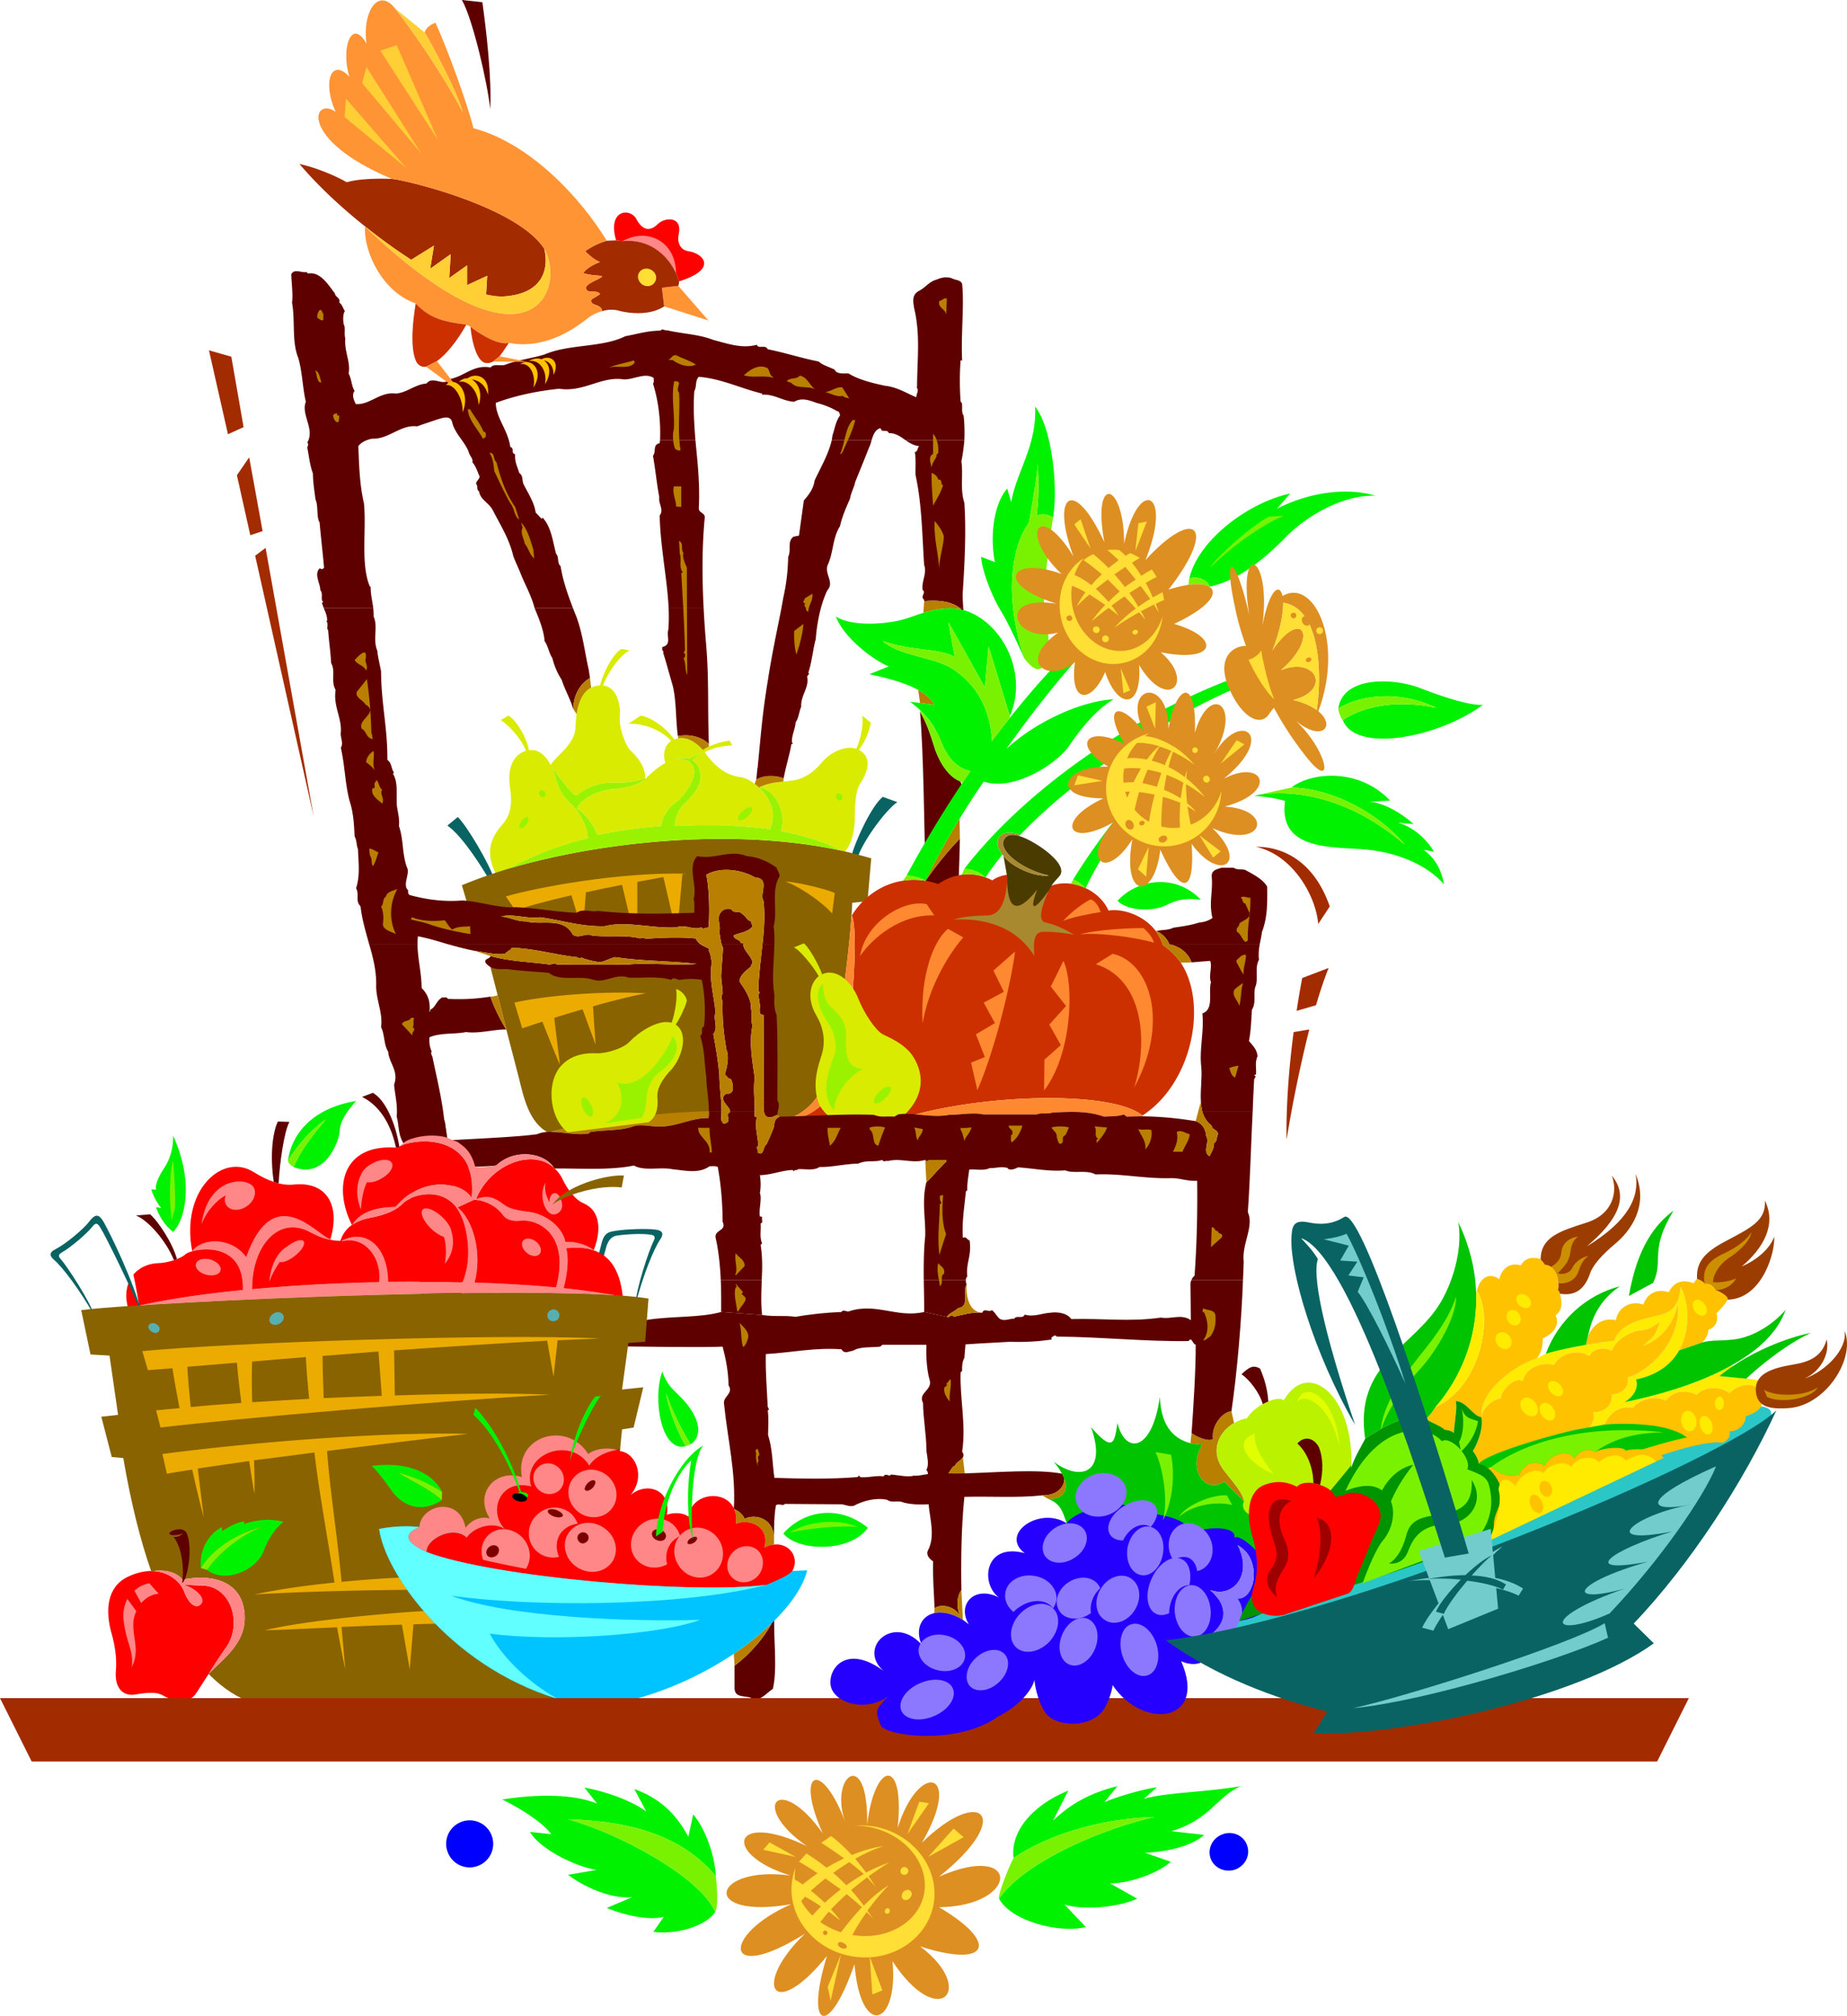 <svg xmlns="http://www.w3.org/2000/svg" width="495.859" height="540.86"><path fill="#5e0000" d="M136.102 456.2c-2.18-22.958.203-26.02-.903-27.7-1.277-4.02-.765-7.168-2-11.102.211-2.449-.722-4.488-.597-6.5-.125-2.925.214-5.304-1.102-7.398.125-.121.21-.29.398-.3-.87-1.012-.613-2.626-1.796-3.5-.008-8.657-1.711-14.954-1.704-23.7-.347-1.633-.945-4.016-1-5.5-1.39-3.281.227-6.344-1.097-9.203.133-2.84-.805-5.305-.7-8h-.3c-2.524-6.156-.824-15.344-1.602-22.399-1.094-4.855-1.265-10.132-4.3-30.199l-11.098 6c2.992 17.488 2.136 20.79 2.5 23.2.746 1.675.148 4.652 1 6.199.426 4.238.933 8.578 1.3 12.101-.449.559-.789.305-1.3.098-1.531 1.652.254 4.121.3 6 .805.758-.132 2.543.7 3.101-.067.04-.149.208-.301.102.406 1.723 1.512 3.34 1.3 5h-.1c.652.809-.114 2 .402 2.398.25 3.172.675 5.641.796 8.899 1.325 2.187-.12 4.824 1.204 7.101-.641 4.36 1.738 7.594 1.5 11.5-.274 1.196.75 2.899 0 4.102 1.09 5.094 1.003 9.094 2.199 14.098 1.101 3.246 1.273 6.054 1.398 9.601.64 1.047.555 2.664.903 3.5.164 3.59.675 6.907.097 31.899l13.903.601"/><path fill="#b87f00" d="M128.602 407.7c-.723 1.21.808 2.316 0 3.8-1.317-1.23-3.106-2.336-2.602-4.102 1.285.067.008-1.296 1-1.898v-.402c.879.75.71 1.941 1.602 2.601m-1 16.899c-.489 1.242-.57 2.351-1.403 3.601-.617-.91-.105-1.761-.898-2.902l-.102-1.797c.895.043 1.574.723 2.403 1.098m-3.5-51.7c.035.704.8 1.895.199 2.899-.504-1.344-2.207-1.516-3.102-2.899.727-.656 3.79-4.144 2.903 0m1.698 19.7c.294.488.122 1.082.4 1.601-1.891-.265-1.638-2.05-3.098-2.8-1.09-2.567 4.777-4.356 1-6.602-.645-1.156-2.774-1.75-2.301-3.297l2.8-3.5c.641 4.79 1.067 9.895 1.2 14.598m.499 4.699c.305 1.914-.378 3.531.302 5.3-.594-.917-1.188-1.429-2.301-2.199.09-1.273 1.027-2.464 2-3.101m204.999-15.5c-3.976 2.351-6.534 7.277-3 12.3 1.876 2.641 5.188 5.93 5.7 8.7l-5.3-5.297c-5.454 3.508-9.93-3.64-5.9-9.902a17.117 17.117 0 0 1-3.198-.399l.296-2.699c1.34.977 4.426 2.363 5.704 1.598-.43-3.809 2.656-7.32 5-7.5l.699 3.199M148.102 303.7c3.3.023 6.867.976 10 .398l.398-.399c3.574-.558 8.254-.3 11.5-1.5 1.86-.59 3.984-.078 5.8 0 5.333.52 9.5-2.375 14.4-2.199.105-.61.136-1.215.1-1.8v-.102c-23.73-.176-42.198 5.601-42.198 5.601"/><path fill="#0a6363" d="M122.898 219.2c2.266 2.109 8.504 12.46 9.903 17l-1.301.097c-1.941-3.36-7.328-12.008-11.398-14.797l2.796-2.3M228.5 230c1.027-4.293 5.566-13.938 8.5-16.203l3.898 1.402c-3.144 2.14-9.527 10.79-10.796 15.301l-1.602-.5"/><path fill="#d9eb00" d="M169.398 201.5c-1.55-1.46-3.253-6.422-3-9.102.305-2.636-.5-8.054-4.5-8.5 1.34-3.558 4.524-8.043 7.102-9.398l-2.102-.402c-2.062.941-4.964 6.254-5.796 9.8-.895.024-1.692.227-2.403.602-2.23 1.121-3.387 3.816-3.898 7.098a37.326 37.326 0 0 0-.301 3.5c-.125 4.656-5.09 7.492-6.8 10.3 2.28 2.723 4.972 6.836 7 8.102 2.51-2.117 6.058-3.676 9.902-3.5 2.68.066 5.937-.176 8.597-1.203.176-2.945-2.234-5.922-3.8-7.297m61.401-.203a1.36 1.36 0 0 0-.3-.098c1.922-2.215 2.934-5.402 3.3-7.3L231.5 192c.36 2.59-.5 6.422-1.602 8.898-3.046-1.011-7.07 1.024-9.296 3.7-2.274 2.671-4.97 4.66-8.704 4.902-.492.082-1.035.125-1.597.2-2.172.175-4.395.519-6.403 1.5 4.122.847 7.258 6.218 5.801 11.8 6.012 1.133 11.453 2.8 15.903 5.098.316.199.64.375 1 .601 2.414-2.484 2.925-6.726 2.898-10.101.027-2.536.172-6.364 1.398-8.301 2.446-3.774 3.028-7.137-.097-9"/><path fill="#d9eb00" d="M184.8 204.2c-1.038-.52-2.062-.66-3.1-.5-3.637.37-7.177 4.093-8.4 5.198-1.554 1.422-4.675 2.555-8.6 2.801-4.016.32-8.837 2.59-9.802 5.301 2.125 1.18 4.575 4.492 5.5 7a148.523 148.523 0 0 1 17.102-2.402c.32-2.375 1.676-4.72 3.898-6.301 2.375-1.738 7.504-8.379 3.403-11.098"/><path fill="#d9eb00" d="M157.8 224.898c-.277-3.773-2.378-7.175-4.402-9.101-2.195-2.094-3.296-3.684-4.296-7.297a14.014 14.014 0 0 0-1-2.703c-1.383-3.012-3.594-4.973-6.102-4.5-.566-3.227-3.27-8.031-5.5-9.297l-2.102 1.2c1.692.952 5.352 4.562 6.801 8.198-3.215 1.075-5.039 4.301-4.3 9.7.746 4.964.081 7.714-2.098 10.199-2.832 3.273-4.957 7.387-1.301 13.8 0 0 8.645-6.378 24.3-10.199"/><path fill="#9bf200" d="M145 213.5c.387.398.957.473 1.3.2.298-.337.247-.91-.1-1.302-.419-.41-.99-.484-1.302-.199-.328.328-.277.899.102 1.301m-5.398 8.7c.32.265 1.086-.18 1.699-1 .554-.794.734-1.66.398-1.903-.379-.277-1.144.168-1.699 1-.613.781-.797 1.648-.398 1.902M225.8 214.7c.372-.278.446-.848.2-1.302-.324-.492-.867-.691-1.2-.5-.421.27-.5.84-.198 1.301.273.485.812.684 1.199.5"/><path fill="#d9eb00" d="M203.898 211.398a12.805 12.805 0 0 0-1.296-1.101c-1.27-.977-2.625-1.613-3.704-1.797-3.402-.379-6.378-2.223-9.199-6-.191-.29-.37-.516-.5-.703 2.625-1.363 4.965-1.649 7.403-1.797l-.704-1.3a21.353 21.353 0 0 0-5.597 1.597c-.57.297-1.113.578-1.602.902-2.238-2.46-4.539-3.476-6.597-3.101-.41.039-.762.14-1.102.3-2.223-3.203-6.332-6.054-9-6.398l-3.3 2.2c3.84-.231 8.827 1.597 11.5 4.597-2.145 1.328-2.259 4.43-1.4 6.3.88-.59 1.747-1.042 2.598-1.3 1.442-.563 2.739-.55 3.801-.2 1.043-.69 2.516-1.542 3.301-1.898-.605.387-1.957 1.555-2.7 2.301.99.516 1.68 1.441 2 2.598 1.317 3.933-2.015 6.984-4.5 9.5-1.07 1.035-2.058 3.238-2.1 5.5 8.773-.47 17.55-.22 25.5.902 2.003-4.242-.067-8.453-2.802-11.102"/><path fill="#b87f00" d="M202.602 210.297c.464.344.875.695 1.296 1.101v-.199c2.008-.98 4.23-1.324 6.403-1.5l.097-.902c-2.187-.817-5.464-.922-7.398.402l-.398 1.098"/><path fill="#5e0000" d="M257.7 209.598c-3.782-1.477-6.192-6.723-7-9.598-.868-2.707-1.887-6.059-3.7-9 .98 11.29 1.117 30.988 1.5 45.297l9.3-19.899c-.054-1.539-.07-2.8-.1-3.699.003-1.02.94-2.125 0-3.101"/><path fill="#5e0000" d="M250.898 246.898c.98-.293.895-.972 1.5-1.699l1 1.301c.86.02 2.477.105 3.102-.703.688-3.602 1.05-12.77 1.2-20.797-4.84 4.918-8.907 10.848-9.2 11.297.047 2.91.129 5.59.2 7.902.538 1.047.37 3.598 2.198 2.7"/><path fill="#896300" d="M224.8 228c-28.577-5.941-63.991-2.148-88.402 5.098-4.578 1.402-8.757 2.882-12.398 4.402l1.5 5.098 9.398 1.699 22.301 2H189l-.602-13.899 9.403-1 8.8 3.7.797 63.699c1.692.23 2.055 1.332 3.602 1.601.176.082 1.617-.718 1.8-.699.083-.031.188-.078.302-.101 3.875-1.825 7.214-5.313 8.699-10.5 3.472-12.028 5.894-30.996 6.8-43.301.083-1.27.16-2.461.2-3.598l4.097-.402 1-11.5a110.87 110.87 0 0 0-9.097-2.297"/><path fill="#9bf200" d="M224.8 228c-28.577-5.941-63.991-2.148-88.402 5.098h.204c3.78-2.149 11-5.723 21.199-8.2-.278-3.773-2.38-7.175-4.403-9.101-2.195-2.094-3.296-3.684-4.296-7.297a14.014 14.014 0 0 0-1-2.703l-.403-.399c2.281 2.723 4.973 6.836 7 8.102 2.512-2.117 6.059-3.676 9.903-3.5 2.68.066 5.937-.176 8.597-1.203l.102.101c-1.555 1.422-4.676 2.555-8.602 2.801-4.015.32-8.836 2.59-9.8 5.301 2.124 1.18 4.574 4.492 5.5 7a148.523 148.523 0 0 1 17.101-2.402c.32-2.375 1.676-4.72 3.898-6.301 2.375-1.738 7.504-8.379 3.403-11.098-1.04-.52-2.063-.66-3.102-.5l-.3.098c1.44-.563 2.738-.55 3.8-.2 1.043-.69 2.516-1.542 3.301-1.898-.605.387-1.957 1.555-2.7 2.301.99.516 1.68 1.441 2 2.598 1.317 3.933-2.015 6.984-4.5 9.5-1.07 1.035-2.058 3.238-2.1 5.5 8.773-.47 17.55-.22 25.5.902 2.003-4.242-.067-8.453-2.802-11.102v-.199c4.122.848 7.258 6.219 5.801 11.801 6.012 1.133 11.453 2.8 15.903 5.098L224.8 228"/><path fill="#ebab00" d="M184.3 234.398c-18.296-.468-40.562 3.786-48.5 6.102l2.598 3.797c3.43-1.27 8.938-2.695 15-4.098l1.704 5.598h1.699l.5-6.399c3.27-.73 6.562-1.398 9.699-2l2 8.399h2.102v-9.2c2.558-.468 4.949-.898 7-1.3l2.398 10.402 1.7.098 1-11.297c.366-.04.753-.098 1.1-.102"/><path fill="#5e0000" d="M207.102 435.598c-1.957 3.84-5.907 8.336-9.903 11.3v6.2c.184 2.765 3.418 1.574 4.903 2.699 2.257.488 3.449-1.383 5.398-2.7 1.273-5.66.11-13.202.398-19.097-.242.52-.484 1.055-.796 1.598"/><path fill="#896300" d="m191.8 298.098-2.3-37.801-28.3.902L131.3 258c.692 2.797 1.493 5.867 2.302 9 .793 3.043 1.59 6.145 2.296 9.098 1.473 5.582 2.723 10.527 3.403 13.101 1.406 5.774 2.844 11.996 7.898 14.7 8.551-2.536 27.38-5.547 44.602-5.801"/><path fill="#ebab00" d="M224.102 239.598c-1.946-.989-10.172-2.973-13.301-3.098 3.414 1.117 9.797 5.371 12.597 8.598l.704-5.5m-64.204 40.699L159.2 270c4.73-1.36 9.7-2.613 14.2-3.5-10.657-.664-26.54.469-35.297 2.5l2.097 6.898c1.301-.43 3.172-1.058 5.403-1.8 1.496 3.77 4.66 11.773 4.699 11.402-.04-.285-1.07-8.691-1.5-12.402a241.013 241.013 0 0 1 7.597-2.301l3.5 9.5"/><path fill="#9bf200" d="M200.7 219.098c.995-.903 1.5-1.953 1.1-2.399-.34-.383-1.44 0-2.402.899-1.023.87-1.527 1.922-1.199 2.3.406.45 1.512.067 2.5-.8"/><path fill="#de8f21" d="M232.8 489.598c.415-21.555-10.644-12.907-5.698-.301-6.504-17.567-13.88-14.45-6.204 2.601-11.644-16.484-19.87-7.406-4.296 3.399-20.254-9.672-22.805 2.238-4.403 7.902-21.097-2.828-24.644 11.922.2 7.7-18.747 8.19-18.462 21.804 3.703 7.898-14.223 13.621-8.836 24.117 5.898 6-5.941 19.25.297 22.652 7.398 2.203 1.692 20.168 11.899 16.48 10.204-.8 12.472 18.98 22.824 7.495 7.398-4 18.406 5.964 21.523-.84 5.102-10.5 21.812-.266 21.953-17.848 0-8.2 20.394-16.172 11.316-24.68-4.602-9.102 11.238-19.406-.813-22.101-6.5-4 2-19.238-6.223-17.82-8.2-.8"/><path fill="#ffde35" d="M231.898 511.297a47.232 47.232 0 0 0-3.398-4.2 149.969 149.969 0 0 1 4.3-3.398 45.581 45.581 0 0 1 2.302 2.598 54.082 54.082 0 0 0-1.903-2.899 97.533 97.533 0 0 1 5.5-3.699c-2.113.727-4.183 1.68-6.199 2.7-.902-1.262-1.914-2.516-2.898-3.7 2.586-1.43 5.199-2.637 7.597-3.402-2.844.375-5.75 1.262-8.5 2.402-2.195-2.32-4.242-4.16-5.597-5.101l-2.602 1.8c1.684 1.153 3.895 2.567 6.102 4.2a59.42 59.42 0 0 0-4.704 2.5 59.257 59.257 0 0 0-5.398-3.801l-2 2.203c1.121.605 2.934 1.707 5 3.098-1.488 1.015-2.852 2.035-4 3-.852-.586-1.633-1.07-2.3-1.399l.198 3.399 1.204 3c.492-.575 1.007-1.141 1.5-1.7a35.012 35.012 0 0 1 4.296 2.602 49.468 49.468 0 0 0-3.5 3.898l2.801 1a64.984 64.984 0 0 1 2.801-3.5c1.156.864 2.2 1.668 3.102 2.399a27.565 27.565 0 0 0-2.5-3 55.552 55.552 0 0 1 4.199-4.098 88.463 88.463 0 0 1 4.097 3.5c-2.328 2.48-4.511 5.196-6.597 8l3.5.5c1.11-2.285 2.66-4.8 4.398-7.199.61.617 1.184 1.242 1.7 1.797a63.905 63.905 0 0 1-1.5-2.2c1.812-2.464 3.792-4.87 5.703-6.8-2.375 1.453-4.594 3.348-6.704 5.5"/><path fill="#de8f21" d="M228 499.598a58.2 58.2 0 0 1 3.898 3.199 52.786 52.786 0 0 0-4.699 3 48.263 48.263 0 0 0-3.5-3.297c1.38-1.027 2.852-1.992 4.301-2.902m-6.602 10.902c-1.171-1.129-2.433-2.242-3.699-3.203a66.114 66.114 0 0 1 3.903-3.297c1.324.922 2.695 1.914 4.097 2.898a82.039 82.039 0 0 0-4.3 3.602"/><path fill="#ffde35" d="M235 490.098a23.756 23.756 0 0 0-5.5-.301c1.504.027 3.004.18 4.5.5 9.5 2.16 15.742 10.3 14 18.203-1.824 7.906-10.957 12.574-20.398 10.398-9.407-2.074-15.594-10.035-14-17.8-.375.84-.664 1.754-.801 2.699-1.895 9.582 5.07 18.976 15.5 21 10.445 2.008 20.41-4.113 22.3-13.7 1.805-9.55-5.16-18.945-15.601-21"/><path fill="#ffde35" d="M243.5 502.7a.96.96 0 0 0 .102-1.403c-.446-.461-1.11-.473-1.5-.098-.446.434-.457 1.102-.102 1.5.453.438 1.121.445 1.5 0m-1.102 6.801c.532.484 1.383.344 1.903-.3.594-.59.64-1.454.097-1.903-.445-.438-1.292-.3-1.898.3-.508.637-.559 1.497-.102 1.903M238.8 513c.22-.375.083-.805-.3-1-.3-.113-.715.07-.898.5-.157.328-.02.762.296.898a.65.65 0 0 0 .903-.398"/><path fill="#de8f21" d="M225.8 522.598c.618.312 1.278.257 1.5-.098.141-.39-.23-.945-.902-1.203-.597-.356-1.261-.3-1.398.101-.223.348.145.899.8 1.2m-4-3.5c.262-.078.415-.426.302-.7a.63.63 0 0 0-.801-.398.602.602 0 0 0-.301.797c.094.305.441.46.8.3"/><path fill="#ffde35" d="m213.602 498.2-7-3.903-1.704 2zm30-6.102 3.199-8.7 2.597.399zm5.598 6.102 6.8-7.602 2.7 2.3zm-23.4 26.097-3.6 8.8.8 3.7zm7.7.703.7 10.098 2.698-1.098Zm0 0"/><path fill="#00f200" d="M272.102 498.5c-.883-6.777 4.644-14.008 14.699-18.102l-4.102 8.102c4.824-4.719 10.356-7.555 17.301-9.3l-3.5 4.3c4.07-1.703 10.734-3.547 14.102-4l-3.5 3.098c6.515-1.793 16.015-1.653 26.097-3.399-6.535 2.739-8.238 8.98-18.699 12.098l8.8 1c-3.304 2.973-9.823 4.531-15.902 4.8l6.903 2.403c-3.239 3-11.035 5.836-16.301 5.797l7.3 4.101c-5.01 2.32-14.23 3.168-19.5 1.602l5.7 6c-6.813 1.805-19.996-1.453-23.3-7.602 7.413-10.586 29.534-19.234 41.698-21.898-15.425.395-29.605 5.355-37.796 11"/><path fill="#78f200" d="M268.2 509.398c7.413-10.586 29.534-19.234 41.698-21.898-15.425.395-29.605 5.355-37.796 11-1.164 2.137-4.204 9.66-3.903 10.898"/><path fill="#00f" d="M331.602 501.598c2.703-.996 4.16-3.891 3.199-6.5-.88-2.614-3.824-3.957-6.5-3-2.758.957-4.215 3.847-3.301 6.5.926 2.574 3.871 3.914 6.602 3"/><path fill="#00f200" d="M192 513c-3.805-9.367-26.14-21.277-39.5-24.902 13.574.433 29.527 2.988 39.7 15.3-.391-6.359-3.153-13.164-6.098-16.601l-1.301 6c-3.414-6.39-7.88-10.434-14.5-12.797l3.199 6c-4.45-3.21-11.68-5.55-16.602-6.402l3.403 4.3c-6.352-2.597-15.922-2.597-25.5-1.101 2.77 1.27 10.43 5.523 13.199 9.3l-5.7-.597c2.29 4.266 11.65 9.156 17.802 10.2L152.5 503c3.578 2.762 11.02 6.59 17.2 6l-6.802 2.898c4.664 1.946 11.258 3.434 15.301 2.399l-2.8 4c5.988.863 14.074-1.477 16.601-5.297"/><path fill="#78f200" d="M192 513c-3.805-9.367-26.14-21.277-39.5-24.902 13.574.433 29.527 2.988 39.7 15.3.296 2.961.698 8.149-.2 9.602"/><path fill="#00f" d="M129 500.297c3.086-1.586 4.3-5.399 2.7-8.5-1.602-3.094-5.415-4.309-8.5-2.7a6.262 6.262 0 0 0-2.7 8.5c1.574 3.102 5.387 4.317 8.5 2.7"/><path fill="#d9eb00" d="M181.398 274.898c1.368-1.992 2.7-5.125 3-6.398-.101-1.246-1.664-2.95-2.898-3.102.41 1.926-.215 6.344-1.2 9-3.62-1.074-8.96 2.645-11.198 5-1.68 1.895-6.36 3.29-8.903 3.2-2.988-.172-6.39.394-8.898 2.699-4.899 4.281-4.016 14.57 1.097 18.5l21.704-2.7c1.968-1.23 2.675-3.64 2.398-6.5-.273-2.663 1.555-5.363 3.7-7.597 2.628-2.86 4.984-9.559 1.198-12.102"/><path fill="#9bf200" d="M158.8 299.598c.622-.301.579-1.668-.1-3.098-.626-1.383-1.641-2.297-2.2-2-.648.266-.61 1.633 0 3 .7 1.445 1.715 2.36 2.3 2.098m3.4 1.8c4.23-1.671 6.07-5.785 3.5-11 6.402 2.52 13.347-7.972 14.902-12.398 2.984 3.715-.704 7.547-3.704 9.797-2.058 1.601-3.16 4.11-3.398 7.402-.125 2.113-.55 3.817-1.3 4.7l-10 1.5"/><path fill="#cc3000" d="M270.3 234.7c-1.542.241-2.917.75-3.902 1.5a13.858 13.858 0 0 0-2.097-.903c-2.063-.711-4.153-.883-6.102-.598-2.304.301-4.437 1.184-6.3 2.5a19.975 19.975 0 0 0-3.5-.902c-2.087-.324-4.098-.313-6 0-5.887.91-10.801 4.555-13.7 9.3 2.106 4.641-.445 34.56-3.097 44.2-.47 2.414-5.575 8.652-11 10.101l30.097-.601c21.414-5.953 54.172-6.52 62 0 13.211-8.5 17.707-29.8 10.301-41-1.29-1.867-2.871-3.457-4.8-4.7a12.791 12.791 0 0 0-1.9-3.8c-3.316-4.395-9.09-6.082-12.698-5.5-1.204-2.672-3.457-4.738-6.102-6a14.11 14.11 0 0 0-4-1.2c-1.816-.218-3.59-.074-5.2.5l-12-2.898"/><path fill="#ff8930" d="M215.898 299.5c4.883-1.984 9.266-7.473 9.704-9.703 2.652-9.64 5.203-39.559 3.097-44.2l-.097.2c-.907 12.305-3.329 31.273-6.801 43.3-1.485 5.188-4.824 8.676-8.7 10.5l2.797-.097m90.802-.203c-7.708-6.418-39.56-5.969-61-.297 0 0 6 .742 9.1.098 2.821.047 6.391-.72 9.2-.098h14.398c.918-.535 2.875-.027 4.102-.5 4.645-.207 9.238-.547 13.898 1.098 1.551-.114 3.762-.028 5.301-.598l.801.598c1.488-.067 2.867-.078 4.2-.098v-.203"/><path fill="#a88930" d="M270.398 235.297c-.046 3.047-.601 10.055-5.097 10.3-2.77.083-6.383.192-9.301 1.102 8.129-.379 16.637 1.696 21.7 9.801-.384-4.383.042-6.547 2.5-6.5 2.362-.047 5.57.254 8.198.797-3.21-1.926-5.5-2.777-7.699-3.297-2.328-.473-.832-4.922.903-8.602-3.965 5.454-5.422 5.809-3.102-.3-5.813 7.297-8.133 5.117-8.102-3.301"/><path fill="#ff8930" d="M295.5 244.7c-3.012.433-8.398 1.566-10.102 2.398 2.551-2.817 5.672-4.942 7.403-5.801 1.246.43 2.097 1.707 2.699 3.402m-5.602 6.001c4.434-1.313 13.934-1.74 17.102-1.7 1.512 1.379 2.363 2.512 2.8 3.898-4.831-1.386-14.902-2.804-19.902-2.199m-41.098-8.101c-6.085-1.438-16.437 4.804-17.902 13.902 3.454-4.988 10.97-11.227 19.903-10.902l-2-3m9.801 8.902-4.102-2.3c-3.7 3.023-7.527 12.097-6.8 25.398 1.398-8.762 6.218-17.696 10.902-23.098m13.898 3.797c-.715 6.426-4.828 25-10.102 37.203l-1.699-7.402 3.7-1.5L262 277.5l5.102-3-3-5.5 5.398-2.902-2.8-5.7 5.8-5.101m13 2.5c2.875 6.195 2.45 24.77-5.2 34.8l.098-8.3 4.403-3.899-3.102-5.5 4.5-5-4.097-5.199 3.398-6.902m8.7.903 4.5-2.802c9.812 2.137 15.484 18.02 5.8 35.899 4.012-13.34 2.027-29.223-10.3-33.098"/><path fill="#d9eb00" d="M244.602 282.7c-2.028-2.544-4.989-3.954-7.602-5.2-1.941-1.031-4.988-5.625-6.5-9.402-2.027-5.188-6.316-8.391-9.8-6.7-.794-2.378-3.505-7.289-4.9-8.3l-2.698 1.101c1.39.395 5.234 5.07 6.699 7.7-2.403 1.93-3.274 6.093-.602 10.601 1.832 3.152 2.531 6.805 1.403 10.5-.793 2.55-2.84 7.934-.704 13.2 1.387 3.429 11.372 12.464 21.704 4 8.914-7.423 4.945-14.938 3-17.5"/><path fill="#9bf200" d="M236.102 292.898c1.156-1.148 2.496-1.699 3-1.199.421.453-.168 1.778-1.403 2.899-1.148 1.191-2.492 1.742-3 1.3-.418-.511.172-1.836 1.403-3M220.898 264c-2.43 1.836-1.171 6.633 1.102 9.898 2.281 3.282 2.852 6.97 2 9.2-1.277 3.441-4.113 10.386-.102 14.8.383-4.128 3.364-8.808 7.801-11.101-5.855-.117-4.297-7.223-4.597-10-.266-2.879-1.715-4.547-4.102-6.7-1.555-1.425-1.941-3.503-2.102-6.097"/><path fill="#4a3c00" d="M282.3 237.598c.427-.63.903-1.18 2.098-2.5 2.012-2.286-2.12-5.793-4.5-7.5-1.421-.977-3.98-2.625-6.296-3.301-1.63-.504-3.149-.485-3.903.703-2.222 3.238 5.207 8.574 11.903 9.898-4.004.52-10.313-2.527-12.204-5.3l.903 5.101.097.598c-.03 8.418 2.29 10.598 8.102 3.3-2.32 6.11-.863 5.755 3.102.301l.699-1.3"/><path fill="#a88930" d="M269.398 229.598c1.891 2.773 8.2 5.82 12.204 5.3-6.696-1.324-14.125-6.66-11.903-9.898.754-1.188 2.274-1.207 3.903-.703l.296-.297c-5.273-2.012-7.82 1.328-4.796 5.297l.296.3"/><path fill="#5e0000" d="M258.898 118.098c.086-2.153.051-4.317-.199-6.598-.824-.98.028-3.363-.8-3.703-.278-3.656-.278-7.656 0-11.2.062.055.23.227.402.102-.34-6.937.594-14.937 0-20.5-.34-1.156-1.871-.988-2.903-1.601-1.523-.407-2.882-.067-3.898.402-2.133.55-2.984 2.168-4.898 3.098-1.914 1.113-1.403 2.984-1.204 4.5 1.758 7.25.82 13.8.801 21.3H246c.898.754-.035 1.774 0 2.7-2.758-1.18-5.313-2.797-8.398-3.098-3.38-.723-6.954-1.574-9.801-3.3-1.153-.06-3.192.28-3.7-1-1.449-.763-3.238-1.184-4.3-2.2-4.723-.941-9.145-2.39-13.7-3.3-.636-1.388-2.507.062-2.902-1.2-4.027 1.09-7.773-.273-11.699-1.3-3.902-1.524-8.156-1.61-12.5-2.602-.336.226-1.355-.625-1.602.101-3.668.043-6.136.89-9.5 1.5-6.336 3.137-14.925 2.028-21.699 4.899-3.012.96-7.097 1.468-10.398 2.699-1.293.558-3.164-.379-4.102.8-4.594-.84-6.89 2.31-10.898 3.102-1.863 2.184-4.5-1.047-6.301 1.2-3.047.218-5.176 2.433-8.2 2.699-4.292-.606-7.015 3.136-10.8 2.8-.469-1.023-1.148-2.472-.3-3.5-.848-1.355-.766-3.054-1.598-4.699.578-3.12-1.207-5.844-.903-9.402-.39-1.293.121-2.992-.398-3.7-.246-1.081-.246-3.038.3-3.597-.546-.8-.718-1.82-1.5-2.3.356-1.31-1.09-1.477-1.203-2.5-1.671-2.126-3.886-5.954-7.199-5.302L82.301 73c-1.395.254-3.348-1.02-4.102.598.07 2.464.496 5.445.2 7.601.894 4.817-.13 10.434 1.703 14.899 1.062 3.789 1.148 8.043 2 11.699-1.282 3.2 2.097 6.996.699 10.3H98.5c.492-.21.984-.343 1.5-.398 4.477.137 7.54-3.86 12-3.3 1.664-.645 3.621-1.239 5.2-1.801 1.398-.375 3.695-1.395 4.198.699.395 1.766 1.516 3.285 2.602 4.8h12.602c-1.008-3.577-3.454-6.464-3.5-10 5.066-1.917 11.105-3.19 17-3.8 6.613 1.035 11.378-3.477 17.398-2.5 2.742.047 5.637-1.91 8-.399-.066.528.188 1.125-.2 1.5 1.5 4.73 2.11 10.188 1.9 15.2h9.5c-.34-4.336-.618-8.618-.302-13.2.692-1.097.18-2.8 1.204-3.8 6.039.488 11.312 3.129 17 4.5v.3c3.246-.226 5.543 1.73 8.597 1.899 2.051-1.188 4.008-.422 6 .3 1.922.466 3.88 1.231 5.5 2.2.59.055.762.648.801 1.203-1.148 1.574-1.402 3.531-2 5.297-.063.441-.14.86-.2 1.3H234c.422-1.363.852-2.652 2.2-3.199.152-.039.491.301.402.5.511.48 1.703-.199 2 .801 1.875-.023 3.132.938 4.5 1.899h15.796m-176.098 0c-.042.18-.148.386-.3.601.45.5.11.926 0 1.399.45 2.336.707 4.8 1.5 6.902.055 2.664.398 4.621.7 7 .804 1.703.206 4.684 1.1 6.2.384 4.269.895 8.609 1.2 12.097-.39.594-.73.34-1.2.203-1.573 1.582.212 4.05.2 5.898.863.79-.074 2.575.8 3.102-.105.07-.19.238-.402.2.165.452.348.945.5 1.398H100.2c-.25-1.895-.719-3.73-.699-5.7h-.2c-2.566-6.125-.866-15.312-1.6-22.398-1.138-4.824-1.305-10.102-1.5-15.3.534-.727 1.382-1.278 2.3-1.602H82.8m41.2 0c.777 1.101 1.547 2.218 1.898 3.402.274.848 1.207 1.7.903 2.5.902.984 1.496 2.77 1.8 3.5.547.8-.73 1.398-.8 2.297.582.46.07 1.652.8 2 .38 2.375 2.504 2.887 3.7 5.101 2.039 3.997 4.422 7.653 5.5 12.301.62 1.649 1.219 2.84 1.898 4.5 1.106 2.852 2.809 5.828 3.7 9 .019.125.078.278.101.399h10.3c-1.343-3.543-2.652-7.145-3.3-11.2-1.016-.878-.336-2.41-1.2-3.3-.921-3.364-1.265-7.11-3.6-9.7l-.302.301-1.597-1.699c-.36-2.73-2.063-5.2-3.301-7.703-.375-1.07-.035-2.176-1.102-2.899-.55-1.914-1.23-2.851-1.097-5-1.324-.488-.047-1.507-1.301-2a12.353 12.353 0 0 0-.398-1.8H124"/><path fill="#5e0000" d="M177.2 118.098c-.036.234-.048.496-.098.8-2.008.473-.82 2.086-1.801 3.399.64 3.453.98 7.367 1.699 11.101-.29 1.797 1.324 3.329.102 4.899.167 8.367 2.023 16.957 2.398 24.8h9.398c-.394-7.824-.484-15.792.301-24.199.102-1.406-1.601-1.152-1.597-2.601.34-6.629-.356-12.453-.903-18.2h-9.5m46.101.001c-.913 3.859-2.945 7.261-4.6 10.8-.302 2.211-1.493 3.743-2.9 5.399l-1.3 9.402-1.5.301c-1.75 1.402-.473 3.531-1.398 5.398-.094 4.004-.52 7.407-1.301 10.899-.16.945-.344 1.887-.5 2.8h10.597c.45-1.644 1.004-3.234 1.704-4.699 1.996-2.187-.813-4.316.097-6.8 1.559-3.301 1.305-7.301 3.301-10.399.64-2.773 1.574-4.812 2.7-7.402.238-1.582 1.09-2.942 1.402-4.5 1.218-3.035 2.496-6.098 3.699-9.2.312-.585.515-1.316.699-2h-10.7m19.802.001c1.05.722 2.183 1.457 3.699 1.601-.582.434-.328 1.457-1.2 1.598.364 2.156.11 4.367.2 6.203 1.695 7.695 1.777 16.203 2.3 24.098.84 2.144-.777 4.441-.402 6.699 1.07.719-.8 1.742.403 2.601a4.408 4.408 0 0 0 0 .399c3.25-.344 7.128-.082 9.5 1.8h1c-.102-1.562-.247-3.171-.102-4.699.48-7.464.906-15.972.398-23.5-1.195-3.617-.257-7.53-.796-11.101.39-1.942.64-3.82.796-5.7h-15.796M86.898 163.098c.504 1.203 1.02 2.347.903 3.5h-.2c.708.84-.058 2.03.5 2.5.208 3.105.633 5.574.797 8.8 1.282 2.22-.164 4.856 1.204 7.2-.688 4.293 1.695 7.527 1.398 11.402-.21 1.227.809 2.93 0 4.098 1.148 5.129 1.063 9.125 2.3 14.101 1.06 3.278 1.231 6.086 1.4 9.7.597.98.51 2.597.902 3.398.12 3.621.632 6.941-.5 10.5.96 1.887-.317 3.246 1.199 4.902.386 3.528 1.386 6.793 2.3 10.098h13c-.015-.719.024-1.39.098-2.098 2.73.535 5.328 1.301 7.903 2.098H188c-.512-.406-.953-.867-1.2-1.5-4.902-.555-12.3 0-12.3 0-1.023.383-2.047-.555-2.602 0-3.867-1.063-8.8-.297-13-.797-1.59-.863-3.289.926-5.097-.203-2.531-4.914-8.57-2.445-12.5-3.598-2.707.047-4.156-1.062-6.801-1.3 3.156-.868 7.238.75 10.5.199 5.844.808 11.203 2.593 17.398 2.402 5.633-1.512 12.95.703 19.102.297v.101c2.184-1.144 4.652.813 6.7-.101l.698.402c.403-.422 1.68-.082 1.301-1 .207-.187.461-8.953-.597-13.5 3.867-2.258 9.57-1.324 13.097.7 4.211.359 1.067 4.359 2.301 6.398.406 3.922.129 7.687-.3 11.5h3.198c.051-1.656.004-3.246-.199-4.797 1.168-4.234-.789-9.594 1.602-13.402-.008-.871-.688-1.723-.801-2.301-2.523-1.8-5.246-2.91-8-3.098-4.563-1.851-8.563.957-13.3 0-2.833 2.828.144 8.102-1 11.5.378 1.11.12 2.727.198 3.7-9.777.304-17.261.39-25.898-.5-2 .378-3.957-.727-5.7.5-5.573-.208-10.679-1.313-16.5-1.5-4.558.273-9.577-1.598-14.198-1.801-4.739.37-9.079-.137-13.903-1.399-.62-.101-.703-.781-.597-1.3-1.723-1.524.66-4.587-.403-6.301-1.32-3.985-.808-7.133-2.097-11 .265-2.516-.668-4.555-.602-6.598-.066-2.895.273-5.277-1-7.402.082-.086.164-.254.3-.301-.816-.977-.558-2.594-1.8-3.399.05-8.722-1.652-15.02-1.7-23.8-.292-1.598-.886-3.98-1-5.5-1.335-3.246.282-6.309-1-9.2.028-.777-.027-1.53-.1-2.3H86.897m56.603 0c1.191 2.89 2.508 6.023 2.7 8.902.988 1.395 1.155 3.18 2.1 4.598a18.707 18.707 0 0 0 2.5 5.8c.786 2.493 2.27 5.086 3.098 7.801.086-4.496 2.528-7.207 4.5-8.3-.109-.657-.226-1.32-.296-2-1.133-4.887-1.641-9.993-3.5-14.801-.27-.63-.528-1.297-.801-2H143.5m36 0c.09 2.058.09 4.043-.102 6-.562 1.488 1.055 3.87-1.597 4.5.011.476-.156.988.398 1.199L178 175c.836 2.648 1.602 5.543 2.5 8.598 1.125 3.894.887 10.043 1.5 13.902 2.719-.582 6.121-.012 8.3 2.098-.37-10.602.094-17.575-.8-27.5a317.49 317.49 0 0 1-.602-9H179.5m30.3 0c-1.257 6.367-2.605 12.617-3.6 19.101-1.587 9.66-1.829 13.926-2.802 23.801-.132.137-.27 3.066-.398 3.2 1.934-1.325 5.21-1.22 7.398-.403.532-3.078 1.532-6.07 2-8.797-.125-.57.895-.316.204-.8-.075-1.981.863-3.516 1-5.403.882-1.258.882-2.79 1.5-4.2-.192-3.015 2.191-5.14 1.597-8-.004-.46.848-.714.301-1.097.973-2.852 1.227-6.254 2-9 .203-2.8.672-5.695 1.398-8.402h-10.597"/><path fill="#5e0000" d="M257.602 163.098c.128.148.27.273.398.402.25.242.477.508.7.797-.04-.387-.063-.777-.098-1.2h-1m-58.102 90.2a.76.76 0 0 0 0-.297h-.602c-.324-1.074-1.601-.734-2-2 1.504-.777 3.461-.777 4.801-2.102.703-.464-.23-1.144 0-1.601H202c-1.555-.223-1.723-1.582-2.898-2.2-.7-.913-2.145.106-2.704-1.097-.972-.414-2.25-.074-2.796.7-1.41 1.523.039 3.652-.5 5.3.214 1.098.312 2.23.597 3.297h5.801m138.7 0c.23-1.125.472-2.203.6-3.297 1.516-3.863 1.434-7.86 1.4-12.102-1.16-2.054-3.798-3.328-5.9-4.5-1.042-.277-2.234.063-3.1-.601H328c-1.21.41-2.742.578-2.7 2.3.384 4.235-.808 6.872.2 11.2a6.96 6.96 0 0 1-3.5 1.203c-2.441.766-4.398 1.02-7 1.398-1.352.723-3.098.512-4.5.899 1.39.652 2.836 1.973 3.398 3.5H338.2m-239.098 0c1.011 3.48 1.93 7 1.898 10.8-.184 3.907 1.86 7.567 1.3 11.5.985 1.766.727 4.829 1.9 6.5.277 3.262 2.913 5.22 1.6 8.903.294 3.21.973 5.336.7 8.598.613 2.097.355 4.82 1.8 7.101 2.47-1.941 8-2.578 11.7-1.5-.273-1.5-.477-3.5-.8-5.199-.602-5.367-1.962-10.98-3.098-16.402-.141-.45-.567-1.043-.204-1.5-.53-1.078-.703-2.438-.597-3.801 2.957-1.274 6.87-.762 9.8-1.399 3.536.465 7.352-.71 10.797-.699-1.66-2.566-3.785-7.101-4.199-8.8-4.097.593-6.89.777-11.5.601-.238-.676-.922-.25-1.398-.402-1.649.746-1.82 2.703-3.301 3.3.035.168.035.508-.2.602.235-2.473-.19-4.516-2.1-6.402-.032-4.223-1.138-8.16-1.098-11.801h-13m94.398 90.101c.121 2.825.125 5.72.102 8.602l11 .797c-.375-3.172-.192-6.27-.102-9.399h-11m54.5 0c.055 2.91.129 5.813.102 8.602l6.097 1.297c.613-.977 2.23-1.488 3.102-2.399 2.87-.195 1.34-4.195 2-6h.199c-.008-.3-.242-.925-.2-1.5H248"/><path fill="#5e0000" d="M319.898 343.398c-.203.34-.304.723-.296 1.102l.097 9.7c-2.523-1.798-5.332-.18-8-.7-8.562 1.203-15.113.18-24.097.398-1.055-1.578-3.606-2.003-5.602-1.699-2.258.121-4.473 1.227-6.898.5-.551 1.32-2.168.047-2.801 1.098-1.324-.031-2.516.734-3.801.101-.926-.644-1.18-1.664-2.2-2.398-.937.734-2.042-.71-2.6.7-2.762-.223-5.227.546-7.7 1.097-.508-1.063-1.02.383-1.8 0L248.101 352c-7.243 1.68-12.942-2.574-20.102-.203-.586.351-1.605-.668-2.102.203-3.925.148-8.265.574-12.296 1.297-3.371-.469-5.582.043-9-.5l-11-.797c-5.746 1.594-13.489 1.086-19.704 2.098-2.464.605-4.593.773-7 1-1.335.027-47.292.754-47.296 2.3 1.027 1.434 1.707 2.88 3.699 2.801 8.644.418 61.32 1.563 70.699 1.098l11.602 2c7.093-.43 12.964-1.79 20.296-1.297.75 1.379 2.028.527 3.102.398 2.074-1.23 4.883-.804 7.3-1.101l.598-.5H248.7c-.097 3.008.07 6.41.801 9.203 1.145 2.992-3.195 3.59-1.7 6.398.036 3.997.888 8.59.9 12.301-.012 1.649.921 3.946 0 5.7.327.288.413.632.402 1.101-1.266.125-2.63.55-3.704.398-1.562.493-4.113-.105-6.199-.3-.383.793-1.402-.567-2 .5-2.039-.305-4.34.46-6.398.199.105-.246-.067-.332-.2-.399l-.402.399c-7.633.605-14.949.433-22.3.203-.56-3.855-.477-7.68-1.7-11.5.031-1.969.203-4.773-.097-6.602.64-.214.128-.554 0-1-.211-4.66-.637-9.511-.5-14.101l-11.602-2c.914 3.527 1.512 6.676 1.602 10.402 1.441 2.23-1.707 2.996-1.204 5.098.993 9.742 3.2 18.305 2.602 28 .023.035.07.055.102.101 1.308.536 2.378 1.5 2.796 2.602 2.832-1.426 7.391-.2 7.903 4.598.004-2.625.004-5.243.5-8.2.738-.703 1.93.32 2.398-.398l14.602.098c1.433-.145 2.543.789 3.898.402 2.64-1.398 5.961-2.25 9-1.602.957.797 2.488.29 3.7.5 2.195.81 5 .81 7.402.7.32 3.77 1.851 8.703-.2 12.402-.5 1.063.266 2.172 1.399 2.898-.113 4.547.227 8.122.398 12.602 1.391-1.176 5.22-.824 6.801 2-1.015-2.469-.804-5.305.403-6.902-.141-7.149-.055-16.68.796-25 7.145-.188 14.29.324 20.903-.399 5.918.02 6.66-4.66 5.398-5.8-6.918-1.325-17.777-.31-26.199-.102-1.555.02-3.016.027-4.398 0 .722-.863.89-1.715 1.796-2.098.313-.855 1.637-1.422 2.102-2.199.242-.43.262-.898-.2-1.5 1.106-7.316-.679-14.55-.402-21.3l.403-.403c-.086-1.27.086-2.629.597-3.5l.301-3.598c3.95-.297 8.203-.468 12-.699 4.031.145 7.778-.11 11.102-.602v-.601c.504-.184.844-.863 1.398-.2 12.207.102 23.863 1.38 35.403 1.2.882-1.352 1.136 1.113 1.898.902.09 6.055-.656 17.5-1.102 23.801 1.34.977 4.426 2.363 5.704 1.598-.43-3.809 2.656-7.32 5-7.5 1.496-10.133 2.71-24.297 3.097-35.2h-13.8m-126.2-45.101c.01-3.457-.571-6.34-.598-10.2-.399-4.097-.91-6.82-1.602-10.699 1.46-1.652-.156-4.035.602-5.699-.332-4.207-1.868-8.969-1-13.5-.27-1.086-.27-2.277-.903-3.3.836-.364-.894-.688-2.199-1.602h-67.898c2.406.648 4.785 1.328 7.296 1.8 2.43.317 5.75 1.165 8.204.801.351-.656 1.46-.824 1.796-1.601 5.875.094 12 1.965 17.403 2.5.469-.024.89.742 1.199.101 1.14.473 2.758.895 4.102 1.102 1.718.477 3.164-.8 5-1.203 7.777 1.168 14.246.914 21.898 1.8-5.188.645-12.59-.46-18.5.2-6 .02-12.125.02-19 0-.355-.578-1.293-.152-1.8 0-5.364-.746-10.977-.832-16-2.297-.423 1.04-1.786.527-1.302 1.898 1.727 1.864 3.176 1.61 5.801 1.602 3.586.516 7.582.688 11.102 1 3.117 2.496 8.222.54 12.097 1.898 3.102.938 5.91-1.87 9.403-.601 3.566.176 7.738-.504 11.398.601.68-.933 1.528 0 2.301 0 1.867-.34 4.332-.34 5.898 0 .817 3.66 1.075 8.852.602 12.5-1.145.434.047 1.711-1 2.5 1.215 3.891 1.129 7.72 1.602 11 .039 3.02.75 6.184.699 9.301.039.024.039.074 0 .098h3.398m8.903 0c.093-3.098-.438-5.52 0-9.2-.625-4.503-1.563-9.265-.602-13.898-.531-1.918-.023-3.027-.398-4.699.12-2.664-1.836-5.305-3.102-7.203.242-2.012 2.031-2.95 3.2-4.098l-.098-.199c.289-.27.375-.61.398-1-.598-1.926-2.207-2.625-2.5-4.703h-5.8c.136.324.273.676.402 1-.122 2.562-.375 4.773-.5 7.601.039 1.34.464 3.641.398 4.7-.617 1.066-.106 1.406 0 2.402-.106 4.535.234 7.938 1 12.5.852 2.16.172 4.797-.398 6.797.57.383.91 1.234 1.597 1.203.586 1.05.672 2.156.403 3.297-.41.562-.922.73-1.602.601-2.52 1.641 1.18 3.485 1 4.899h6.602m133.698 0c.094-3.004.25-5.961.4-8.797.214-.395.726-.652 0-1 .128-.078.3-.246.5-.203.14-1.66-.372-3.277.402-4.899-.09-1.78-1.282-2.886-2.301-4.101.594-2.953.594-5.594.8-8.399 1.239-1.957.301-4 .899-6.101.937-1.985-.258-5.215 1-7.297-.219-1.48-.031-2.871.2-4.203h-24.302c-.027.004-.011.05 0 .101 2.075.207 4.946 1.856 6 4.801 1.59-.113 3.262-.289 5-.402.618 1.613-.492 4.082.204 5.703-.778 2.8.921 7.313-2.301 8.398.5 5.04-.86 9.38-.301 14.399.273 2.777-.281 6.11-.102 9.203.036.95.168 1.914.403 2.797h13.5"/><path fill="#5e0000" d="M190.3 298.297c.032.586 0 1.144-.1 1.703-4.9-.176-9.067 2.719-14.4 2.2-1.816-.079-3.94-.59-5.8 0-3.246 1.198-7.926.94-11.5 1.5l-.398.398c-3.133.578-6.7-.375-10-.399-1.348-.066-2.676.067-3.903.598-6.797.973-22.785 1.398-29.898 2.101 1.605 1.23 3.496 2.168 4.699 6.7 2.184.16 12.176-.078 14.2-.399 5.081-4.785 13.304-3.37 15.6.801 6.919-.05 15.083.531 21.4-.8 2.679 1.59 7.19.312 10.3 1 3.523.331 7.098 1.269 10-.802.758.028 1.61-.14 2.2.2.855 4.68 1.28 9.613 1.3 14.699 1.172 2.488-2.148 2.062-1.898 4.203.8 3.516 1.218 7.395 1.398 11.398h11c.16-3.043.23-6.113-.3-9.398l.402-.402c-.754-1.785-.243-3.313-.403-5.399.754-.043.246-.98.403-1.601-.07-.227-.414-.227-.602-.2-.32-1.984.613-4.878 0-6.3.273-1.47.273-3.086 0-4.801 3.082-.074 5.719-1.266 8.8-1.399l.4.399c.007-.688.773-.094 1-.598 1.644-.176 4.284.504 5.8-.601 3.332.086 6.82-.852 10.398-.899 2.122-1.058 4.676-.293 6.403-1 .57.707.91.11 1.597.301 3.48-.871 6.543.746 10-.3.372.706.715.195 1.102 0h4.5v.5c-1.824 1.652-3.613 3.948-5.3 5.5-1.29 5-.184 9.765-.302 14.398-.41 3.746-.425 7.785-.398 11.8h11.3c.012-.359.13-.695.4-.898-.466-3.54 1.237-5.582.6-9.703-.808-.215-.808-1.152-1.8-.7-.285-4.367.395-8.023.8-12.398l.4-.402c-.122-1.692.304-3.649.5-5.5 1.503-.188 3.886.406 5.5-.399 1.874.04 3.066-.558 4.902 0v.2c.886.433 1.906.011 2.699-.399 3.972.239 8.394 1.176 12.699.801 2.164.969 5.82-.223 8.102 1.098 6.738-.301 13.035 1.148 19.898 1 2.836-.11 4.281.828 7.398.699.118 9.23-.136 17.656-.699 25.5-.336.223-.64.629-.8 1.101h13.8c.086-1.718.13-3.343.2-4.898-.56-4.812 2.843-9.406 1.101-13.3.594-8.403.848-17.966 1.3-26.903h-13.5c.442 1.445 1.18 2.723 2.5 3.703.13 1.227 1.575.973 1.7 2.297-.465.8-.125 1.91-1.102 2.402.125 1.207-.64 2.485-1.199 3.5-1.992-1.27.133-3.57-.898-5.5-.16-1.812-1.012-3.258-2.801-3.902-5.184-.836-9.488-1.219-14.3-1.297-1.333.02-2.712.031-4.2.098l-.8-.598c-1.54.57-3.75.484-5.302.598-4.66-1.645-9.253-1.305-13.898-1.098-1.227.473-3.184-.035-4.102.5H264c-2.809-.621-6.379.145-9.2.098-3.1.644-6.89.02-10.1-.2-1.317-.085-2.552-.101-3.598.102l-1 .598c-2.391-.2-3.497.312-5.5-.5-8.715-.293-17.055.386-25.301.5-1.54.738-1.281 1.586-1.602 3-.394.945-.941 2.351-1.898 4.402-1.102.738-.59 3.29-2.403 2.2.368-.696-.742-1.294.204-1.801-.18-2.641-1.028-5.02-.403-7.801h-.5c-.297-.2-.043-.625-.097-.899a1.382 1.382 0 0 1 0-.402H196c.027.043.023.062 0 .102-1.594.574.703 2.363-1.3 3-.72.382-.72-.555-1.098-.801.027-.801.062-1.551.097-2.301h-3.398"/><path fill="#5e0000" d="M204.7 253.297c-.423 4.05-1.016 8.16-1.098 12.5l.398.601c-1.004.672.188 1.692-.2 2.5.731.977-.718 3.446 1.2 3.399.04 6.855.04 15.531 0 22.203.379 1.496-.469 3.707.602 4.898.968.852 2.16.086 3.097-.3.086-1.485.852-2.59 0-3.899 0-6.094.168-15.113-.199-22.902-.48-1.059-.738-2.762-.602-4.297 0 0 .036-1.016 0-1.203-.78-4.3-.074-9.035 0-13.5H204.7"/><path fill="#b87f00" d="M258.5 434.598c-2.95-1.801-5.605-2.274-7.7-1.801l.098-1.297c1.391-1.176 5.22-.824 6.801 2-1.015-2.469-.804-5.305.403-6.902l.398 8m21.3-33.398c5.919.019 6.66-4.66 5.4-5.802v.2c2.26 4.238.077 6.664-3.7 6.601l-1.7-1M135.898 276.2c-1.66-2.567-3.785-7.102-4.199-8.802.469-.03 1.383-.148 1.903-.398.793 3.043 1.59 6.145 2.296 9.098v.101M182 197.5c2.719-.582 6.121-.012 8.3 2.098v.699c-.57.297-1.113.578-1.6.902-2.24-2.46-4.54-3.476-6.598-3.101L182 197.5m-23.3-13c-2.231 1.121-3.387 3.816-3.9 7.098l-.902-1.399c.086-4.496 2.528-7.207 4.5-8.3l.301 2.601M259 395.297c-1.555.02-3.016.027-4.398 0 .722-.863.89-1.715 1.796-2.098.313-.855 1.637-1.422 2.102-2.199l.5 4.297m4.7-43.097c-2.762-.223-5.227.546-7.7 1.097-.508-1.063-1.02.383-1.8 0 .613-.977 2.23-1.488 3.1-2.399 2.872-.195 1.34-4.195 2-6h.2s-.516 6.993 4.2 7.301M248.398 311.2c.372.706.715.195 1.102 0h4.5v.5c-1.824 1.652-3.613 3.948-5.3 5.5l-.302-6m71.5-53c-1.054-2.946-3.925-4.595-6-4.802-.476-1.546-1.964-2.93-3.398-3.601h-.2a12.791 12.791 0 0 1 1.9 3.8c1.929 1.243 3.51 2.833 4.8 4.7l2.898-.098m2.5 37.301c.122 2.512.766 4.867 2.903 6.5.129 1.227 1.574.973 1.699 2.297-.465.8-.125 1.91-1.102 2.402.125 1.207-.64 2.485-1.199 3.5-1.992-1.27.133-3.57-.898-5.5-.16-1.812-1.012-3.258-2.801-3.902l1.398-5.297M209.3 299.598c-1.538.738-1.28 1.586-1.6 3-.395.945-.942 2.351-1.9 4.402-1.1.738-.59 3.29-2.402 2.2.368-.696-.742-1.294.204-1.802-.18-2.64-1.028-5.02-.403-7.8h-.5c-.297-.2-.043-.625-.097-.899.14-3.297-.454-5.765 0-9.601-.625-4.504-1.563-9.266-.602-13.899-.531-1.918-.023-3.027-.398-4.699.12-2.664-1.836-5.305-3.102-7.203.242-2.012 2.031-2.95 3.2-4.098l-.1-.199c.29-.27.375-.61.399-1-.617-1.992-2.32-2.672-2.5-5h-.602c-.324-1.074-1.601-.734-2-2 1.504-.777 3.461-.777 4.801-2.102.703-.464-.23-1.144 0-1.601h.3c-1.554-.223-1.722-1.582-2.898-2.2-.699-.913-2.144.106-2.703-1.097-.972-.414-2.25-.074-2.797.7-1.41 1.523.04 3.652-.5 5.3.282 1.5.368 3.031 1 4.297-.12 2.562-.375 4.773-.5 7.601.04 1.34.465 3.641.399 4.7-.617 1.066-.106 1.406 0 2.402-.106 4.535.234 7.938 1 12.5.851 2.16.172 4.797-.399 6.797.57.383.91 1.234 1.598 1.203.586 1.05.672 2.156.402 3.297-.41.562-.921.73-1.601.601-2.55 1.66 1.277 3.532 1 5-1.594.575.703 2.364-1.3 3-.72.383-.72-.554-1.099-.8.38-4.602-.472-7.836-.5-12.5-.398-4.098-.91-6.82-1.601-10.7 1.46-1.652-.156-4.035.601-5.699-.332-4.207-1.867-8.969-1-13.5-.269-1.086-.269-2.277-.902-3.3 1.145-.508-2.601-.934-3.398-3.102-4.903-.555-12.301 0-12.301 0-1.024.383-2.047-.555-2.602 0-3.867-1.063-8.8-.297-13-.797-1.59-.863-3.289.926-5.097-.203-2.532-4.914-8.57-2.445-12.5-3.598-2.707.047-4.157-1.062-6.801-1.3 3.156-.868 7.238.75 10.5.199 5.844.808 11.203 2.593 17.398 2.402 5.633-1.512 12.95.703 19.102.297v.101c2.184-1.144 4.652.813 6.7-.101l.698.402c.403-.422 1.68-.082 1.301-1 .207-.187.461-8.953-.598-13.5 3.868-2.258 9.57-1.324 13.098.7 4.211.359 1.067 4.359 2.3 6.398.806 8.172-1.233 15.656-1.398 24l.399.601c-1.004.672.187 1.692-.2 2.5.731.977-.718 3.446 1.2 3.399.039 6.855.039 15.531 0 22.203.379 1.496-.469 3.707.601 4.898.97.852 2.16.086 3.098-.3l.602.5"/><path fill="#b87f00" d="M127.398 255.098c2.43.316 5.75 1.164 8.204.8.351-.656 1.46-.824 1.796-1.601 5.875.094 12 1.965 17.403 2.5.469-.024.89.742 1.199.101 1.14.473 2.758.895 4.102 1.102 1.718.477 3.164-.8 5-1.203 7.777 1.168 14.246.914 21.898 1.8-5.188.645-12.59-.46-18.5.2-6 .02-12.125.02-19 0-.355-.578-1.293-.152-1.8 0-5.364-.746-10.977-.832-16-2.297l-4.302-1.402m120.5-90.7c3.18-.914 6.547-1.62 10.102-.898-2.29-2.25-6.445-2.57-9.898-2.203l-.204 3.101m-1.398 20.7c1.992 1.156 3.531 2.468 4.398 4l-3.898-.5-.5-3.5m11.102 34.602c-3.547 5.808-6.688 11.46-9.102 16.597.293-.45 4.36-6.379 9.2-11.297l-.098-5.3M254 84.7c.133-1.829-2.422-2-1.8-4 .741.042 1.081-.895 2-.602l-.2 4.601m-167.2-.601v1.699c-.53.476-1.042-.29-1.6-.5-.122-.809.132-1.492.6-2.098.723-.242.638.778 1 .899m100 13.699c-1.667.984-4.476.133-6.198-1.2h-1.204c.797-.285.97-1.39 2.102-1.3 1.844.93 3.633 1.441 5.3 2.5m-16.402-.5c-1.601 2.078-5.175.46-7.398 1.5 2.137-.953 4.773-1.379 7.2-2.098l.198.598m35.704 1.5c.554.75.554 2.023 1.398 2.3-.078.15.094.235.2.301-2.66-.832-5.298.106-8-.699 1.51-1.41 3.98-3.195 6.402-1.902m-119.902 3.5c.07.226-.102.312-.2.402-1.094-.687-.84-2.304-1.398-3.3 1.07.23 1.242 1.847 1.597 2.898M219 104.598c-1.965-1.309-4.941-.032-6.602-1.899l-1.199-.402c.903-1.133 2.52-.371 3.5-1.5 1.996.281 2.594 2.578 4.301 3.8m-36.7-1.699c-.148.73-.655 1.922 0 2.399.364 4.543-.488 10.242.4 15.402-.376.457-.973-.054-1.4-.199-.593-1.215-.847-3.77-.402-5.3.32-4.255-.785-8.763.102-12.903.559-.027 1.238-.027 1.3.601m45.7 4c-.586-.207-1.434-.207-1.7-.699-1.69.492-3.988-1.039-4.902-1 1.68-.125 2.954-1.398 4.704-1.3l1.898 3m-101.8 2.898c1.245 2.172 2.609 3.617 3.6 6 .794.082.626.848.598 1.402-.226.297-.57.297-.699.598-1.316-2.512-4.039-5.234-4.097-8h.597M90.5 110.898c.023.22-.063.473.2.602h.402l-.204 1.7c-.718.3-1.226-.638-1.398-1.302-.34-.78.512-.953 1-1M251.898 121.5l-.597.7.199.097c-.516 1.156-1.453 2.176-1.398 3.5.117-.899-1.247-3.195.398-4v-5.399c1.25 1.27 1.504 3.653 1.398 5.102M133.3 124c1.04 4.3 2.653 8.727 5 12l1.098 3.398c-1.402-.886-1.23-3.011-2.398-4.398-1.387-2.36-2.832-5.508-4.3-8.602-.231-1.925-.317-3.37-1.302-4.898 1.579-.09.899 1.781 1.903 2.5m118.597 4.7c1.211-.227.532 1.304 1.301 1.5-.77 2.273-1.535 3.292-2.699 5.5-.195-3.227-.453-5.782-.398-8.802.882.297 1.562.895 1.796 1.801m-69 7.301-1.398-.102c.059-1.64-1.047-3.343-.602-5.398h2v5.5m70.5 7.898c-.117 3.036-1.48 6.356-1.199 9.602-.195-4.95-1.472-8.438-1.3-13.703 1.019 1.098 2.042 2.543 2.5 4.101M143.2 147.5l.198 2.297c-1.234-.988-1.488-2.692-2.5-3.899-.265-1.43-1.285-2.96-.597-4.3l-.403-1.399c1.672 1.633 2.524 4.778 3.301 7.301m40.301.898c-.41.918.355 2.622.898 3.899l.102 28.8c-.645-1.152-.305-3.109-1-4.5.523-.222.441-.734.398-1.199-.636-.3-.128-.558 0-1-.214-7.214-.554-12.828-1-20.699.192.043.278-.129.403-.199-1.149-1.29-.211-3.672-.801-4.902l-.2-3.5c1.384.73.364 2.18 1.2 3.3m33.5 15.7c-.984-.23-.305-1.254-1.2-1.598.302-.082.302-.422.302-.602-.938-.328 0-1.011 0-1.398l2-1.203c.21 1.848-1.067 3.121-1.102 4.8m-3.2 11.501c-.507-1.692-.679-4.586-.6-6.301l2.5-1.899c-.196 2.508-.962 5.57-1.9 8.2m-115.698 1.5c-.008.636.757 1.828.199 2.8-.547-1.312-2.25-1.484-3.102-2.8.684-.723 3.746-4.215 2.903 0M99.7 196.7c.35.519.183 1.113.402 1.597-1.836-.227-1.582-2.016-3-2.797-1.133-2.535 4.738-4.324 1-6.5-.688-1.227-2.817-1.82-2.301-3.402l2.699-3.399a114.17 114.17 0 0 1 1.2 14.5m.6 4.801c.263 1.844-.417 3.46.302 5.2-.637-.891-1.23-1.4-2.301-2.2.047-1.242.984-2.434 2-3m2.301 10.398c-.762 1.145.765 2.25 0 3.7-1.36-1.196-3.149-2.301-2.602-4.098 1.242.098-.035-1.266 1-1.902v-.399c.84.781.668 1.973 1.602 2.7m-1 16.801c-.532 1.273-.614 2.378-1.5 3.698-.563-.98-.051-1.828-.801-2.898l-.2-1.8c.95-.024 1.63.66 2.5 1m4.699 21.898c-1.144-.63-3.612-1.055-3.5-2.801.227-1.488.145-3.274-.5-4.598.813-.465.305-2.164 1.302-2.601.195-1.352 1.98-1.606 3.097-2.098-1.969 3.383-2.394 8.234-.398 12.098m229.399-9.801c.109 4.152-.829 7.215-.7 11.5l-.5.402c-.734.078-1.328-2.137-2.398-2.699-.461-1.223.644-1.223.597-2.203 1.067-.977 2.344-.977 2.903-2.5l-1.301-2.899c-.79-.004-.621-1.195-1.2-1.601.837-.613 2.114.324 2.598 0m-216.301 6.101c.649.856 1.157 1.793 2 2.5 1.54-.964 3.41-.707 4.801-.898l.102 2.098c-3.531-.547-7.024-1.313-10.403-2.399-1.722-.699-3.68-1.039-5.597-1.5l.3-.601c2.637 1.062 5.786 1.148 8.797.8M334.5 256.2c.031 1.765-.82 3.55-.602 5.3-.64-.813-1.238-2.09-1.796-3.102-.633-.945.644-1.199 1-1.898.41-.066.75-.492 1.398-.3m-.8 7.597c-.614 1.91-.442 4.121-1 6.101-.38-1.554-2.25-2.914-1.2-4.5.734-.628 1.586-1.308 2.2-1.601m-222.5 9.301c-.43.945.081 1.797-.4 2.5 1.165.746-.538 1.254 0 2.3l-2.902-3.101c.407-1.176 2.024-.668 2.403-1.7h.898m220.403 16.001c-1.067-.418-1.153-1.442-1.602-2.5.875-.473 1.469-.473 2.5-.7l-.898 3.2M274.5 302c-.547 1.738-1.395 3.438-2.898 4.5-.368-.55-.114-1.316-.204-2 .176.09.516-.25.403-.402.195-1.125-.992-1.125-1-2.098h3.699m12.5.5c-.54.898-.621 2.004-1.5 2.398-.398.54.11 1.309-.398 1.801-1.024.696-1.106-.918-1.403-1.601.125-1.274-.894-1.614-1.398-2.598 1.27-.379 3.394-.379 4.699 0m-49.398 0a63.9 63.9 0 0 0-1.801 4.898c-1.918-.425-.813-3.406-2.301-4.3v-.598c1.488-.379 2.594-.379 4.102 0m59.598 0c-.528 1.578-1.805 3.027-2.802 4.2v-1c.149.081.23-.09.403-.2-1.278-.742-.086-2.188-1-3.3l3.398.3m-49.499.398c.136 1.266-1.227 2.032-1.302 3.102-.687-1.07-.347-2.516-1-3.5l2.301.398m13.101-.398c-.288 1.41-1.48 2.258-1.902 3.598-.257-1.082-.511-2.188-1-3v-.5c1.082.12 1.848-.051 2.903-.098m-70.301.098c-.094 2.074.586 4.629.602 6.601h-.602c.246-2.484-1.879-3.504-2.898-5.5l-.204-1.101h3.102m35.2 0c-.923 1.652-1.262 3.437-2.9 4.8-.234-1.617-.745-3.234-.6-4.8h3.5m83.402.602c.332 2.155-.52 3.94-1.602 5.198.23-2.449-1.3-3.726-1.898-5.5 1.023.415 2.468-.097 3.5.301m10.296 1.098c-.18 1.91-1.37 3.098-1.898 4.703h-2.602c.832-1.52 1.512-3.473 1-5.3 1.364-.641 2.13.292 3.5.597M253.2 320.7c-.259 3.288-.43 7.284.8 10.398-.633 1.906-1.23 3.695-1.8 5.601-.622-5.054.062-8.969.1-13.699.302-.035.384-.203.5-.3-.538-.415-.456-1.18-.5-1.903.384.129.555-.297.9-.098m73.8 9.598c-.04 1.008 1.578.328 1 1.703l-2.898 2.598.199-5.301c.894-.203.722 1.156 1.699 1M199.898 339.7l-2.398 2.5c-.031-.262-.117-.345-.3-.403h.3c.563-1.899-.371-3.348 0-5.598.734 1.145 2.52 1.828 2.398 3.5m53.5 2.098c-1.136.566.051 2.355-1.097 3.3-.125-1.882-.977-4.093-.403-6.199.704.914 1.977 1.34 1.5 2.899m-54.296 5.301c.238.457 1.43.882 1 1.8-.59 1.207-1.274 1.72-1.903 2.899h-.3c-.176-2.117-1.028-4.414-.399-6.399h.102c.378-.226-.133-.566-.102-1l2 2.301-.398.399m127.198 5.699c.15 2.16-.019 3.945-1.402 5.8-.66.274-1.086 1.04-1.898 1 1.664-2.175 1.406-5.066.2-7.597h-.4l.2-1c1.152.637 2.938.297 3.3 1.797m-125.6 6.601c-.169.493-.423 1.512-1.2 2-.672-2.02-.328-4.484-1-6.5.926.993 3.05 2.61 2.2 4.5M255.2 370c.292 2.14-.473 4.016-.2 6-.785-.793-1.89-2.496-1.398-3.902.273.129.359-.297.597-.399.016-.238-.066-.32-.199-.402.387-.262.813-1.027 1.2-1.297m-51.4 20.5c-.804.36.22 1.297-.402 1.898v1c-.144-.836-.57-2.027-.398-3.3.082-.512-.598-1.024.398-1.399.11.63.536 1.14.403 1.801"/><path fill="#00f200" d="M277.898 109.098c.48 10.613-5.12 17.629-6.398 25.601l-1.102-3.601c-3.574 3.996-4.71 12.789-3.296 19.699l-3.704-1.399c.305 4.274 3.297 11.301 5.301 14.5 1.809 2.961 4.223 8.063 6.2 12.602-5.81-18.148-2.723-30.73 1.3-36.203 1.028-5.332 2.094-12.05 2.403-15.797.117 3.156.472 7.629-.301 13.898 1.324-.656 2.804-.53 4.398.5 1.422-8.199-.277-24.082-4.8-29.8M300 241.7c5.11-5.645 15.316-7.63 22.398-.302-4.246-.52-6.511.047-9.398 1.5-2.785 1.383-9.594 1.95-13-1.199m-8.602-3.301c3.66-7.796 10.504-17.937 12.301-20.5L302 216.797c-3.836 4.223-10.203 13.086-13.898 19.203 1.378.516 2.57 1.39 3.296 2.398M333.8 181c-30.175 10.762-58.917 31.367-74.902 52.098 2.149.164 4.68.988 5.602 2.402a93.48 93.48 0 0 1 4.602-6.203c-3.024-3.969-.477-7.309 4.796-5.297 17.493-18.324 45.012-34.379 60.403-40.402l-.5-2.598m2.899 32.5c6.66-1.48 23.144-1.797 40.402 13.098-6.2-7.664-18.856-15.11-30.403-15.301 5.274-4.168 18.145-5.336 26.5 3.5l-5.5.3c3.95.329 8.735 3.2 11.801 6l-4.2-.398c4.325 1.32 7.516 4.297 9.7 7.801l-2.8-.5c2.956 2.207 4.655 4.973 5.5 9.297-4.352-4.961-11.798-8.367-20.302-9.297-8.511-.984-24.359.824-22.398-13.102-2.492-.75-4.832-1.07-8.3-1.398m22.6-23.402c1.18-8.707 14.743-8.332 22.2-5.399 6.313 2.438 13.332 4.668 16.602 4.399-11.457 8.566-34.004 13.246-37.602 4.101 6.258-4.148 15.191-5.32 25.102-3.3-8.954-4.36-19.696-3.934-26.301.199M319.3 155.2c2.259-10.036 15.446-20.247 27.098-22.802l-3.597 4.102c7.398-3.816 17.61-6.086 26.5-3.5-9.172-.316-19.102 5.922-24.2 11.2-5.109 5.218-12.484 11.597-20.402 13.198-.445-1.882-3.285-2.878-5.398-2.199"/><path fill="#00f200" d="M270.2 200.898c9.07-12.77 18.542-24.199 25-30.398l-2.598-1.102c-6.965 6.204-14.286 14.118-21.5 23.2-1.582 2-3.18 4.074-4.801 6.199-.5-9.305-4.645-15.477-10.5-19.297-5.09-3.316-14.219-3.426-18.801-7.5 8.41 2.797 14.508 1.805 19.3 4.2l-1.698-9.302 9.796 17.5 1-11 5.704 18.7c4.37-9.786-.309-21.836-8.704-26.801A15.359 15.359 0 0 0 258 163.5c-3.555-.723-6.922-.016-10.102.898-2.695.883-5.261 1.914-7.597 2.301-7.367 1.293-13.324.442-15.903-1.3 2.25 5.968 10.47 11.933 14.204 13.398l-5.204 2.101c5.165 1.059 9.766 2.391 13.102 4.2 1.992 1.156 3.531 2.468 4.398 4l-3.898-.5-2.7-.301a21.29 21.29 0 0 1 2.802 2.3c2.64 2.52 4.433 5.454 5.796 8.903 1.61 3.867 3.926 6.504 7.602 7.398a202.885 202.885 0 0 1-2.102 3.102 301.387 301.387 0 0 0-15 24.898c1.653.122 3.73.563 5.102 1.399 2.414-5.137 5.555-10.79 9.102-16.598a213.88 213.88 0 0 1 6.5-10c8.52 2.715 20.003-5.168 23-9.699 3.117-4.64 7.511-9.887 11.898-12.402-9.758.636-21.742 6.734-28.8 13.3"/><path fill="#78f200" d="M274.898 176.5c-5.808-18.148-2.722-30.73 1.301-36.203 1.028-5.332 2.094-12.05 2.403-15.797.117 3.156.472 7.629-.301 13.898 1.324-.656 2.804-.53 4.398.5-.484 3.356-3.512 23.18-2 27 1.516 3.754 1.414 20.356-5.8 10.602m61.801 37c6.66-1.48 23.144-1.797 40.402 13.098-6.2-7.664-18.856-15.11-30.403-15.301l-10 2.203m23.801-20.3c6.258-4.15 15.191-5.321 25.102-3.302-8.954-4.359-19.696-3.933-26.301.2-.074.511.605 2.597 1.199 3.101m-35.7-40.801c2.29-3.55 11.645-11.632 15.9-13.8l4-.2c-5.134 1.942-13.927 8.04-19.9 14m-82.402 83.899c1.903-.313 3.914-.324 6 0h.102c-1.371-.836-3.45-1.277-5.102-1.399l-1 1.399M258.2 234.7c1.948-.286 4.038-.114 6.1.597v-.098c-1.073-1.226-3.402-1.945-5.402-2.101l-.699 1.601m29.301 2.399a14.11 14.11 0 0 1 4 1.199l-.102.101c-.726-1.007-1.918-1.882-3.296-2.398l-.602 1.098M258.398 210c.7-1.016 1.399-2.04 2.102-3.102-3.676-.894-5.992-3.53-7.602-7.398-1.8-5.04-5.796-8.902-5.796-8.902s.023.004-.102.402c1.813 2.941 2.832 6.293 3.7 9 .808 2.875 3.218 8.121 7 9.598l.698.402m12.704-17.402c-1.582 2-3.18 4.074-4.801 6.199-.5-9.305-4.645-15.477-10.5-19.297-5.09-3.316-14.219-3.426-18.801-7.5 8.41 2.797 14.508 1.805 19.3 4.2l-1.698-9.302 9.796 17.5 1-11 5.704 18.7v.5m48-35.7c2.566-.32 4.476-.117 5.5.5h.097c-.445-1.882-3.285-2.878-5.398-2.199-.168.309-.2 1.7-.2 1.7"/><path fill="#de8f21" d="M313.7 195.598c.198-14.207-12.88-11.973-6.598.699-6.602-8.524-11.176-6.82-5.301 3.203-9.703-4.813-14.383-.027-4.301 6.2-11.996-.38-15.93 8.448-1.3 8.5-13.141 6.116-9.634 13.562 2.902 6.3-8.813 9.496-2.75 16.621 4.898 4.7-2.969 15.855 5.86 16.706 7.5 2.8 6.441 14.012 9.313 9.973 8.398-1.602 7.508 10.403 15.485 5.297 5.602-4.199 13.605 6.094 16.902-4.965 3.3-5.8 14.665-3.954 10.305-12.993-.198-7.5 14.437-11.766 4.226-18.465-2.602-6.602 7.79-13.461-1.465-19.098-5.2-5.7.544-15.417-5.198-12.863-7.1-1"/><path fill="#de8f21" d="M347.8 193.297c7.266 6.152 11.177 1.234 5.7-2.797-1.398-1.027-3.477-2.016-6.3-2.703 10.304-2.574 6.265-11.793-3.302-8 10.524-9.04 5.524-16.91-2.296-5.297 2.132-5.406 2.91-9.906 2.898-12.8-.164-5.575-3.367-5.216-5.602 6.198 2.547-19.472-6.812-23.09-3.5-2.8-3.738-16.567-7.246-17.524-3.699-1.5.543 2.695 1.465 6 2.801 9.699-.129 0-.203.012-.3 0-3.391.121-7.645 3.418-4.302 11.203 3.25 7.742 8.356 10.719 10.801 7.098.489-.715.899-1.25 1.301-1.7a91.61 91.61 0 0 0 8.8 13.301c7.555 9.461 5.747-1.707-3-9.902"/><path fill="#de8f21" d="M353.5 190.5c1.559-10.566.71-27.5-9.102-28.8a14.012 14.012 0 0 0-2.199 0c9.137-9.977 20.09 9.804 10.903 31.198a16.02 16.02 0 0 0 .398-2.398M283.7 162c-16.595-2.73-11.56 10.957.402 7.7-11.325 8.077-2.461 13.89 4.5 7.898-1.575 11.382 4.453 11.238 8.097 2.699 3.375 10.172 9.969 10.031 9.102-1.899 7.676 12.778 15.262 4.555 5.8-3.398 15.133 2.988 16.126-4.031 3.598-7.602 9.656-4.523 12.028-8.488 9.403-10-1.024-.617-2.934-.82-5.5-.5-1.586.247-3.395.66-5.403 1.301 13.39-17.219 7.008-22.324-6.199-7.902 7.535-18.535-1.895-22.504-5.7-4.399-.023-16.828-8.745-18.671-5.3-.398-8.266-17.922-14.504-12.816-8.3 3.797-9.325-15.195-14.712-6.192-3.2 4.703-13.426-4.938-18.531 2.508-1.3 8"/><path fill="#ffde35" d="M318.7 215.5a64.341 64.341 0 0 1-.302-5.102 33.288 33.288 0 0 1 5.102 3.5 29.967 29.967 0 0 0-5-5.101c.012-.758.078-1.5.2-2.2a26 26 0 0 0-.598 1.903c-1.383-1.04-2.86-1.965-4.403-2.703.371-1.473.758-2.836 1.2-4.098 2.132 1.012 4.175 2.262 5.8 3.5-1.562-1.867-3.457-3.5-5.398-4.8 0-.118.043-.258.097-.399a1.194 1.194 0 0 0-.199.398c-2.734-1.761-5.61-2.824-8.097-2.898l-2.301 1.898c1.914-.242 4.148.13 6.398.801-1.168.938-2.273 2.164-3.3 3.598a16.568 16.568 0 0 0-5.7-.297l-1.5 2.898c1.637-.359 3.543-.406 5.602-.199a56.781 56.781 0 0 0-2 3.7 13.847 13.847 0 0 0-3.301.199l-.2 2.5c.759-.157 1.579-.203 2.5-.2a22.81 22.81 0 0 0-1.1 3.102l2.198 2.797c.383-1.965.875-3.899 1.403-5.797 1.383.18 2.781.41 4.199.7-.945 3.472-1.559 6.773-1.7 9.097l3.5.8c-.1-3.335.087-6.437.4-9.3 1.66.441 3.241.988 4.698 1.601-.332 3.313-.203 6.254.102 8.2l3.102-.7c-.516-1.914-.957-4.18-1.301-6.5.91.446 1.695.95 2.3 1.5-.578-.824-1.398-1.625-2.402-2.398"/><path fill="#ffde35" d="M312.5 221.898c-7.3-1.343-12.07-8.406-10.7-15.8a13.607 13.607 0 0 1 6.7-9.301 15.354 15.354 0 0 0-9.5 7.101c-4.238 7.293-1.719 16.723 5.7 21 7.347 4.368 16.804 1.942 21.1-5.398a15.625 15.625 0 0 0 2.098-7.3c-1.875 6.706-8.535 11.019-15.398 9.698M296 209.5l-6.602-1.5-1 2.7zm14.102-14-2.301-5.902 2.5-1.2zm17.598 9.398 4.3-6.3 2.102 1.101zM308.398 227.2l-.699 8-2.199-2zm0 0"/><path fill="#ffde35" d="m327.7 228.398-5.7-4.3 3.7 6zm10.902-53.898c.503 3.277 1.992 9.766 3.5 13.098-2.25-1.844-5.657-7.586-6.903-10.598.93-.18 2.63-1.137 3.403-2.5m14.898 16c1.559-10.566.71-27.5-9.102-28.8h.102c.012 2.894-.766 7.394-2.898 12.8 7.82-11.613 12.82-3.742 2.296 5.297 9.567-3.793 13.606 5.426 3.301 8 2.824.687 4.903 1.676 6.301 2.703"/><path fill="#ffde35" d="M354.898 169.898c.336-.32.38-.89.102-1.3-.375-.344-.945-.387-1.3-.098-.4.363-.442.93-.098 1.297.308.39.878.43 1.296.101M320.8 202c.427.031.766-.305.802-.703a.86.86 0 0 0-.801-.797c-.403.027-.739.363-.7.797a.648.648 0 0 0 .7.703m3.499 7.898c.438-.257.626-.796.4-1.199a.914.914 0 0 0-1.2-.5c-.445.25-.633.79-.398 1.2.199.484.738.675 1.199.5m-12.199-51.001c-.84.43-1.711.88-2.602 1.399a47.827 47.827 0 0 0-1.898-3.899 49.227 49.227 0 0 1 2.898-1.601 15.11 15.11 0 0 0-1.3-2 36.682 36.682 0 0 0-2.802 1.703 33.227 33.227 0 0 0-2.5-3.5c.684-.469 1.387-.879 2.102-1.3-.828-.505-1.672-.962-2.602-1.302-.378.223-.796.47-1.199.7a30.131 30.131 0 0 0-1.699-1.5c-.563-.086-1.125-.141-1.7-.098a5.189 5.189 0 0 0-1.5.098 35.102 35.102 0 0 1 3 2.699c-.89.707-1.796 1.398-2.698 2.101-1.395-1.441-2.813-2.726-4.102-3.699-.96.406-1.832.961-2.602 1.598 1.461.969 3.133 2.285 4.903 3.8A25.997 25.997 0 0 0 293 157c-1.617-1.242-3.262-2.262-4.8-2.8l-1.302 2.698c1.137.266 2.758 1.012 4.5 2-.902 1.247-1.714 2.508-2.398 3.801a63.265 63.265 0 0 1 3.5-3.199c1.371.879 2.828 1.863 4.2 2.797-1.415 1.488-2.665 2.965-3.598 4.402 1.199-1.058 2.78-2.32 4.5-3.601a37.668 37.668 0 0 1 2.699 2.101 24.14 24.14 0 0 0-1.903-2.699c1.13-.84 2.305-1.676 3.5-2.5 1.07 1.117 2.09 2.215 3 3.297-2.144 1.57-4.132 3.344-5.699 5.101 1.766-1.27 4.145-2.738 6.602-4.101.64.7 1.21 1.375 1.699 2-.324-.75-.727-1.52-1.2-2.297a252.697 252.697 0 0 1 3.5-1.8c.442.76.903 1.48 1.302 2.198-.23-.8-.528-1.597-.801-2.398.73-.379 1.476-.719 2.199-1a16.092 16.092 0 0 0-.398-2.102"/><path fill="#ffde35" d="M301.8 174.598c-6.991.672-13.277-5.336-14.1-13.399-.427-4.457.866-8.582 3.3-11.5-4.871 3.106-7.508 9.403-6.2 15.899 1.688 8.332 9.118 13.84 16.598 12.3 5.875-1.156 10.02-6.296 10.704-12.5-1.563 5.008-5.465 8.692-10.301 9.2m-.903 4.699.704 6.703 1.796-.8zm7-39.399-3.097 8 .8-7.5zM292.8 147.2l-2.698-7.903-1.704 1.402zm0 0"/><path fill="#ffde35" d="M293.898 169.7c.45.28.997.113 1.204-.302.261-.464.093-1.011-.301-1.199a.954.954 0 0 0-1.301.301c-.2.465-.031 1.012.398 1.2m3.5 2.398c.348-.344.387-.914.102-1.301-.363-.367-.934-.41-1.3-.098a.922.922 0 0 0-.098 1.301c.32.363.886.406 1.296.098M305 170.2c.344-.18.574-.544.5-.903-.145-.27-.55-.414-.898-.297-.438.156-.668.52-.602.797.152.348.559.496 1 .402"/><path fill="#de8f21" d="M311.3 200.297c1.044.308 2.126.73 3.2 1.203a26.89 26.89 0 0 0-1.8 3.797c-1.169-.512-2.317-.918-3.5-1.2.726-1.452 1.417-2.738 2.1-3.8m-4.6 9.801c.413-1.23.905-2.453 1.402-3.598a31.6 31.6 0 0 1 3.699.898 72.327 72.327 0 0 0-1.2 3.7 47.048 47.048 0 0 0-3.902-1m5.801 1.8c.203-1.406.45-2.726.7-4 1.53.57 3.046 1.254 4.5 2.102a41.448 41.448 0 0 0-.7 4.2c-1.371-.837-2.895-1.65-4.5-2.302m-8.602 10.602c.516-.305.649-1.063.301-1.703-.355-.676-1.054-.992-1.597-.7-.485.255-.618 1.012-.301 1.7.386.633 1.086.945 1.597.703m47.402-54.703c.47-.3.598-1.059.2-1.7-.305-.679-1.004-.992-1.5-.699-.531.254-.66 1.008-.3 1.7.34.629 1.042.941 1.6.699m-44.5 53.601c.372-.148.583-.523.5-.8-.167-.34-.581-.461-1-.301-.35.152-.562.527-.402.8.094.34.504.465.903.301m44.699-43.8c.434-.192.645-.567.5-.899-.105-.285-.52-.406-.898-.199-.391.105-.602.484-.5.797.148.3.562.422.898.3M312.5 226c.629-.27 1-.832.8-1.3-.136-.47-.777-.669-1.402-.403-.628.18-1 .738-.796 1.203.128.477.773.676 1.398.5m34.8-60.102c.41-.03.747-.37.7-.8a.636.636 0 0 0-.7-.7c-.421-.035-.757.301-.8.7a.88.88 0 0 0 .8.8m-49.698-4.398a37.226 37.226 0 0 0-3.403-3.5c1.012-.793 2.067-1.637 3.2-2.5 1.054 1.047 2.156 2.113 3.203 3.2-1.036.878-2.059 1.804-3 2.8m1.598-7.402c.952-.657 1.905-1.325 2.902-2 .918 1.113 1.863 2.23 2.796 3.402-.96.617-1.91 1.309-2.898 2a62.929 62.929 0 0 0-2.8-3.402m6.402 8.699a39.698 39.698 0 0 0-2.403-3.7c1.024-.644 2.031-1.288 3-1.898.91 1.172 1.754 2.352 2.602 3.5-1.11.64-2.16 1.328-3.2 2.098m-18.499 3.801c.414.02.75-.317.796-.7-.046-.449-.382-.785-.796-.8-.418.015-.754.351-.801.8.047.383.383.72.8.7"/><path fill="#5e0000" d="M106.3 307.898c-.968-4.652-3.437-10.804-9.1-13.601l2.902-1.098c3.242 1.817 6 7.754 7.097 14.399-.277.492-.469.422-.898.3"/><path fill="#b87f00" d="M197 443.7c3.844-2.618 7.29-5.395 10.2-8.2l-.098.098c-1.958 3.84-5.907 8.336-9.903 11.3L197 443.7m10.8-29.302c-.82.063-1.69.309-2.6.801 1.57-5.648-3.962-7.847-7.598-6.402.144-1.555-.028-2.84-.5-3.899 1.308.536 2.378 1.5 2.796 2.602 2.832-1.426 7.391-.2 7.903 4.598v2.3M229.602 112.7c-.739 3.179-2.27 5.902-3.5 8.8l-.602.398c1.406-3.039 1.32-7.039 3.5-9.3.117.222.371.136.602.101"/><path fill="red" d="M182.3 75.5c10.653-3.348 6.442-7.563 2.5-8.102-1.964-.289-3.077-2.043-2.6-4.5 1.1-5.015-3.79-4.66-5.7-2.699-1.918 1.867-3.973 1.785-5.7-1.5-1.62-2.976-7.808-2.547-5.402 5.801l1.704.2c6.418-.716 11.734 2.898 14.398 8.597l.8 2.203"/><path fill="#ff9435" d="m182.102 76.7 8.097 9.3-11.898-3.8-.602-5 4.403-.5"/><path fill="#a32b00" d="M146.102 66.7c1.043 4.09.804 11.855-10.403 12.8-1.566.137-3.316-.035-5.199-.5l.3-5-5.402 2.5v-5.3l-4.796 3.398.398-6.399-5.5 3.899 1-6.2-6.102 3.801A148.565 148.565 0 0 1 97.7 60.5C91.223 55.332 85.125 49.574 80.4 44c4 .84 9.316 2.965 12.703 4.898 2.78-.867 7.886-1.082 12.097-.898 3.172.2 33.39 7.246 40.903 18.7m15.499 16.8c1.53-.48 3.015-.5 4.296-.203 2.555.746 8.47 1.531 12.403-1.098l-.602-5 4.403-.5c.152-.43.218-.84.199-1.199l-.801-2.203c-2.664-5.7-7.98-9.313-14.398-8.598l-1.704-.199c-.855.016-1.68.047-2.5.098-3.27.898-5.796 2.8-5.796 2.8s2.148 2.266 4 2.899c-2.735 1.008-4.125 2.27-4.5 3 3.277.91 5.046.406 5 1-1.594 1.047-4.88 2.055-4.204 3.3.59 1.282 2.86.02 3.704 1.301-1.473 1.118-2.989 1.368-2.204 2.301.223.711 2.844.668 2.704 2.301"/><path fill="#ff9435" d="M161.602 83.5c.14-1.633-2.48-1.59-2.704-2.3-.785-.934.73-1.184 2.204-2.302-.844-1.28-3.114-.02-3.704-1.3-.675-1.246 2.61-2.254 4.204-3.301.046-.594-1.723-.09-5-1 .375-.73 1.765-1.992 4.5-3-1.852-.633-4-2.899-4-2.899s2.527-1.902 5.796-2.8c-6.82-11.25-20.433-26.141-35.796-30.2-1.653-6.789-7.399-22.316-10.204-28.3-1.234.453-2.511 1.304-2.898 2.601 2.516 4.235 8.895 16.36 10.2 21.301-5.56-10.473-13.43-21.746-18.098-27.703-4.688-5.953-8.942 1.277-7.704 9.402-4.003-7.062-6.984 1.235-4.597 8.899-4.938-5.325-7.278 1.695-3.7 9.402-6.128-4.305-10.171 7.395 15.098 18 3.172.2 33.39 7.246 40.903 18.7 6.144 10.894-3.852 36.206-48.102-5.903-.406 7.246 5.094 17.789 13.602 20.601 3.964 4.297 8.003 4.93 13.597 5.7.399.164.754.375 1.102.601 1.262.899 6.847 5.07 10.3 4.301 5.504 1.012 12.547.125 20.797-6.3 1.348-1.118 2.793-1.84 4.204-2.2"/><path fill="#ffcf35" d="M114 8.7c2.516 4.234 8.895 16.359 10.2 21.3-5.56-10.473-13.43-21.746-18.098-27.703L114 8.699"/><path fill="#cc3000" d="M136.602 92c-.938 1.46-1.754 2.668-2.5 3.598L132.398 97c-.527.297-1.12.465-1.796.398-2.305-.011-3.832-4.878-4.301-9.699 1.262.899 6.847 5.07 10.3 4.301M125.2 87.098c-2.442 4.386-5.337 7.933-7.9 9.8l-2.902 1.5c-1.242.149-2.218-.359-2.796-1.699-1.559-3.922-.715-10.847 0-15.3 3.964 4.296 8.003 4.93 13.597 5.699"/><path fill="#ffcf35" d="M98 60.797c44.25 42.11 54.246 16.797 48.102 5.902 1.043 4.09.804 11.856-10.403 12.801-1.566.137-3.316-.035-5.199-.5l.3-5-5.402 2.5v-5.3l-4.796 3.398.398-6.399-5.5 3.899 1-6.2-6.102 3.801A148.565 148.565 0 0 1 97.7 60.5l.301.297"/><path fill="#ff9435" d="m134.102 95.598 7.699 1.5-9.403-.098zm-16.802 1.3 6.4 8.301-9.302-6.8zm0 0"/><path fill="#ffcf35" d="m92.5 31.398 16.602 13.7L92.898 26.5Zm4.7-9.101 15.902 18.902L98.398 18Zm4.902-8.699 15.5 24-11.102-25.5zm0 0"/><path fill="#ff8787" d="M167.102 64.7c6.418-.716 11.734 2.898 14.398 8.597-.113-8.676-7.77-12.293-14.398-8.598"/><path fill="#ffde35" d="M172.5 76.398c1.168.696 2.668.422 3.3-.699.731-1.031.333-2.504-.8-3.199-1.207-.785-2.707-.512-3.398.598-.672 1.043-.274 2.515.898 3.3"/><path fill="#ffc200" d="M119.7 103.297c2.343-.336 4.632 3.598 4.5 7.3 2.312-5.35-1.872-10.1-4.5-7.3"/><path fill="#ffc200" d="M125.5 101.5c-.785-.027-1.613.254-2.3 1 2.105-.73 5.12 1.95 5.3 6.2 1.133-3.368-.133-5.993-1.898-6.903 2.148.246 3.73 1.633 4.398 4.101.531-5.218-3.473-5.902-5.5-4.398m14.102-3.8c2.863-1.973 6.691 1.484 3.597 6.3.754-3.488-1-6.836-3.597-6.3"/><path fill="#ffc200" d="M145.398 96.398c-.957-.378-2.195-.277-3.5.5 2.852-.64 5.137 2.551 4.403 6.2 1.84-2.856 1.308-5.387-.301-6.399 1.52.23 2.664 1.688 2.602 3.899 1.96-3.95-1.2-5.418-3.204-4.2"/><path fill="#5e0000" d="M124 0c2.938 5.063 6.977 22.719 7.602 29.297.437-8.281-1.051-21.254-2.102-28.7L124 0"/><path fill="#a32b00" d="m67.2 143.598 3.3-1.098-3.602-19.8-3.296 4.8 3.597 16.098m-1.801-29-3.296-18.899-6-1.699 5.097 22.5 4.2-1.902M71.3 147l-2.8 2.098L84.2 219Zm265.9 80.2c6.054-.075 15.198 2.796 19.8 16l-3.102 4.698c-.648-7.695-6.921-18.543-16.699-20.699M353.3 269.7c1.118-3.743 2.24-7.165 3.4-10l-7.098 2.698a224.995 224.995 0 0 0-1.5 8.801l5.199-1.5m-6.001 7.199c-1.238 9.29-2.054 19.707-1.902 28.899 1.512-9.41 3.707-20.11 6.102-29.598l-4.2.7"/><path fill="#ff8787" d="M167.2 347.898c-4.645-.886-10.005-1.656-15.9-2.3 1.122-3.88 1.427-8.524.7-10.7 2.602-.293 5.047-.207 7.2.5h.198c-2.046-1.605-5.238-2.351-7.597-2.199-1.043-4.722-6.149-7.597-9.5-8-3.453-.445-5.473-.87-6.903-1.902-2.937-2.328-4.738-2.586-7.597-1.598l-.102.2c2.738.261 5.688 1.75 7.403 4.199.77 1.101 2.59 1.68 4.699 1.402 4.133-.484 13.394 3.117 9.5 17.898-6.766-.605-14.168-1.046-21.903-1.3 2.047-7.41-.058-16.934-5-20.5l.204.5c.968 1.351 1.78 3.086 2.296 5.3 1.356 5.668.914 10.692-.699 14.602a653.33 653.33 0 0 0-20-.102c-.035-8.257-4.98-14.394-12.097-11.199l.097.2a7.35 7.35 0 0 0 1.102-.102c5.347-.352 9.222 5.242 8.5 11.203-11.66.227-23.32.86-34.102 1.898-.09-11.687 7.13-19.777 15.403-15.398 2.351 1.227 4.078 1.941 6 2.2l-.403-.2c-3.558-.941-15.152-16.148-22.597 4.797-4.04-5.527-11.91-5.207-14.5-1.598h.097c4.43-1.222 13.88-.937 13.5 10.399-11.926 1.183-22.64 2.832-30.8 4.902l1.902-.703c32.332-2.16 101.742-4.77 130.5-2.7l.398.301"/><path fill="#0a6363" d="M160.898 341.2c.801-2.973 1.598-5.481 1.903-6.802.453-1.457 1.32-2.675 2.8-2.898 2.547-.367 6.801-.633 9.297-.203.97.183 1.04.719.602 1.601-1.336 2.657-4.738 12.903-4.898 17.102 2.011-7.82 4.964-14.98 6.597-17.402.801-1.102 1.192-2.414-1.199-2.7-2.43-.308-7.64-.148-10.602.301-1.515.285-3 .23-3.796 3-.465 1.899-1.247 4.477-1.903 7.801l1.2.2"/><path fill="#00f200" d="M46.5 330.5c2.906-2.875 5.887-12.66 0-25.8.035 3.675-1.027 6.546-2.3 8.5-1.282 1.874-2.665 4.429-2.302 6l-1.296-.102c.511 1.828 1.894 4.168 2.699 5l-1.403-.2c.598 1.918 2.297 5.004 4.602 6.602"/><path fill="#78f200" d="M46.102 327.398c-.63-3.601-.735-12.96.398-16 .25 3.145.672 9.528.5 12.7l-.898 3.3"/><path fill="red" d="M73.5 317.098c-1.672-.555-3.492-1.43-5.5-2.7-8.383-5.171-19.55 5.036-16.398 21.301 2.59-3.61 10.46-3.93 14.5 1.598 7.445-20.945 19.039-5.738 22.597-4.797 2.824-9.555-1.363-15.523-9.699-14.703-1.336.18-2.734.05-4.2-.297l-1.3-.402"/><path fill="#5e0000" d="M74.8 317.5c.282-5.535 1.497-13.96 2.9-16.5l-3.098-.102c-1.485 3.02-2.137 9.465-1.102 16.2l1.3.402"/><path fill="#00f200" d="M77.3 311.5c2.595-4.469 6.403-8.504 10.098-11.102-2.968 3.657-6.386 7.618-8.597 12.7 8.511 3.43 12.3-7.11 12.398-9.598.11-2.676 1.813-5.23 4.403-8.102-12.23 1.95-17.5 9.418-18.301 16.102"/><path fill="#78f200" d="M78.8 313.098c2.212-5.082 5.63-9.043 8.598-12.7-3.695 2.598-7.503 6.633-10.097 11.102.14.602 1.105 1.473 1.5 1.598"/><path fill="red" d="M151.3 345.598c5.895.644 11.255 1.414 15.9 2.3-.79-7.64-3.852-11.191-8-12.5-2.153-.707-4.598-.793-7.2-.5.727 2.176.422 6.82-.7 10.7m-23.902-1.5c7.735.254 15.137.695 21.903 1.3 3.894-14.78-5.367-18.382-9.5-17.898-2.11.277-3.93-.3-4.7-1.402-1.714-2.45-4.663-3.938-7.402-4.2-2.183-.293-4.234.25-5.3 1.7 4.94 3.566 7.046 13.09 5 20.5"/><path fill="red" d="M92.102 332.7c7.117-3.196 12.062 2.94 12.097 11.198 6.742-.062 13.45-.039 20 .102 1.613-3.91 2.055-8.934.7-14.602-.516-2.214-1.329-3.949-2.297-5.3-4.461-5.93-12.465-3.313-14.5-1.2-1.586 1.747-4.668 3.024-8.102 3.7-2.281.394-4.145 1.082-5.602 2.101-1.503 1.078-2.539 2.531-3.097 4.5.289-.199.562-.336.8-.5"/><path fill="red" d="M101.8 344c.723-5.96-3.152-11.555-8.5-11.203a7.28 7.28 0 0 1-1.1.101c-1.157.036-2.141-.011-3.098-.199-1.922-.258-3.649-.972-6-2.199-8.274-4.379-15.493 3.71-15.403 15.398 10.781-1.039 22.442-1.671 34.102-1.898M46.7 338.098c-1.317.437-2.798.746-4.2.8-2.723.102-5.14 1.211-6.7 3.102.419 1.684 1.27 6.363 1.5 8.098l-2.6-6.301c-.888 1.93-1.095 4.375-.302 7.203 8.16-2.07 18.875-3.719 30.801-4.902.38-11.336-9.07-11.621-13.5-10.399-.926.23-1.644.559-2 .899-.437.379-1.222.816-2.199 1.199l-.8.3"/><path fill="#5e0000" d="M47.5 337.797c-1.09-4.133-4.965-10.086-7.2-12l-3.8.3c3.074 1.212 7.992 6.532 10.2 12l.8-.3"/><path fill="#ff8787" d="M113.5 324.5c.895-.828 3.262.11 5.3 2.098 1.38 1.308 2.247 2.742 2.4 3.8.71 2.145.784 5.66-1.802 8.7.407-2.2.508-4.797-.199-7.2-1.004-.351-2.304-1.136-3.5-2.3-2.058-1.98-3.027-4.262-2.199-5.098M68 318.398c-.344-.437-.832-.761-1.398-1-2.946-1.265-10.883-.25-12.5 11 1.457-3.593 4.054-6.359 6.5-7.699-.372.942-.32 1.934.199 2.7 1.058 1.511 3.508 1.617 5.5.199 1.965-1.328 2.726-3.657 1.699-5.2M55.3 342c1.895.488 3.634-.02 3.9-1.102.335-1.164-.915-2.476-2.802-3-1.804-.464-3.543.043-3.796 1.2-.348 1.09.902 2.402 2.699 2.902m26.199-9c-.531-.688-2.531-.074-4.398 1.398-2.485 1.489-4.403 4.711-4.801 9.5.68-1.89 1.683-3.73 2.8-5.3.872.215 2.454-.395 4-1.598 1.895-1.457 2.985-3.238 2.399-4m60 3.2c1.203.956 2.754 1.062 3.398.198.692-.835.227-2.312-1-3.3-1.25-.97-2.796-1.07-3.5-.2-.632.825-.171 2.305 1.102 3.301"/><path fill="red" d="M153.7 320.5c.827 1 1.85 1.871 3.1 2.398 4.49 2.067 4.595 7.387 2.598 12.5-2.046-1.605-5.238-2.351-7.597-2.199-1.043-4.722-6.149-7.597-9.5-8-3.453-.445-5.473-.87-6.903-1.902-2.937-2.328-4.738-2.586-7.597-1.598 3.96-9.726 15.98-13.941 21.5-7.8.578.55 1.054 1.238 1.5 2 .515 1.117 1.168 2.335 2 3.5.324.363.898 1.101.898 1.101"/><path fill="#ff8787" d="M150.3 321.098c-.042-.012-.058-.04-.1-.098-.93-1.672-2.74-.926-2.7 1.598-.676-1.461-1.527-3.164-1-5.301-2.23 3.203.055 9.906 3.102 8.3 1.632-.859 1.484-2.519 1-3.8l-.301-.7m-27.699 3.001c-4.461-5.93-12.465-3.313-14.5-1.2-1.586 1.747-4.668 3.024-8.102 3.7-2.281.394-4.145 1.082-5.602 2.101h.102c2.55-4.16 7.656-4.797 11.7-4.902 7.655-9.043 18.28-6.367 20.402-2.399 1.664-15.593-12.239-16.687-19.403-13.8l1.102-.899c2.469-1.941 8-2.578 11.699-1.5.617.34 2.395 1.004 2.898 1.2 1.59 1.23 3.485 2.167 4.704 6.699 2.168.16 3.574-.078 5.597-.399 5.082-4.785 13.305-3.37 15.602.801l.5.398c-5.52-6.14-17.54-1.925-21.5 7.801l-5.2 2.399"/><path fill="#0a6363" d="M38.2 352.898c-2.352-9.32-8.49-21.675-10.4-25.101-1.472-2.461-2.41-1.879-3.902 0-1.293 1.793-6.171 5.91-8.898 7.3-2.125 1.036-1.496 2.024-.5 2.903 2.258 1.906 6.937 8.078 10.898 15.098-1.25-3.989-7.152-13.032-9.097-15.301-.668-.7-.688-1.145.199-1.7 2.598-1.507 6.852-5.124 8.3-7 1.02-1.324 1.516-.714 2.098.2 1.664 2.633 9.055 17.844 11.301 23.601"/><path fill="#896300" d="M153.7 320.5c4.316-1.555 9.55-2.418 13.198-1.902l.602-3.2c-3.21-.234-9.852 1.168-14.7 4-.491.305-2.073 1.247-2.5 1.7-.788.648-1.46 1.328-2 2.101.677-.511 1.454-.957 2.302-1.402 1.136-.582 2.273-.977 3.097-1.297m12.801 68.098.5-5.098 3.102-.5 2.597-10.8-5.699.597 1.7-12.5 4.5-.297.902-11.602c-1.989-.335-4.43-.585-7.301-.8-28.758-2.07-98.168.539-130.5 2.699-6.598.418-11.637.832-14.5 1.203l2.5 11.898 5.097.301 2.301 15.899-4.5.5 2.801 10.8 3.102.301c2.078 12.188 4.625 22.2 7.5 30.399 3.68-.645 6.82.222 8.398 2.199 9.445-1.84 15.176 1.5 16.398 7.402 1.801 8.852-4.937 13.317-9.398 17.899 8.168 8.355 16.102 9.289 20.5 8.699l78.3 4.601.9-4.898 10.8-68.902"/><path fill="#ebab00" d="m146.898 359.7 1.704 9.698 1.097-9.8c4.028-.188 7.844-.344 11.301-.5-28.605-1.375-99.79 1.175-122.8 3.402l1.5 5.098c1.753-.11 3.984-.309 6.6-.5.384 2.632 1.067 6.41 1.9 10.699-2.29.176-4.388.402-6.302.601L43.102 383c18.68-2.305 77.949-7.41 104.597-8.8-10.25-.485-25.55-.345-41.699.198l-.2-12.101c14.24-.988 28.665-1.926 41.098-2.598"/><path fill="#896300" d="M67.7 365.297c4.507-.399 9.347-.785 14.402-1.2.175 3.25.476 7.04.898 11.2-5.29.297-10.422.594-15.3.902-.098-3.96-.15-7.734 0-10.902M50.3 366.7c3.884-.313 8.391-.692 13.302-1.102.23 2.785.644 6.613 1.199 10.8-4.93.344-9.5.7-13.602 1.102-.418-4.078-.754-7.805-.898-10.8m52.199 7.8c-5.195.168-10.426.383-15.602.598-.187-4.477-.293-8.36-.296-11.301 4.937-.41 9.968-.79 15-1.2l.898 11.903"/><path fill="#57b0b0" d="M40.8 357.297c.723.492 1.614.387 1.9-.2.382-.566.03-1.39-.7-1.8-.805-.477-1.695-.371-2 .203-.36.574-.012 1.402.8 1.797m31.7-2.5c.465.723 1.598.898 2.602.3.918-.511 1.335-1.581.898-2.3-.45-.813-1.586-.988-2.5-.399-1.004.516-1.422 1.586-1 2.399m76.8-.5c.762-.348 1.09-1.309.7-2.098-.39-.804-1.352-1.129-2.102-.699a1.546 1.546 0 0 0-.796 2.098 1.603 1.603 0 0 0 2.199.699"/><path fill="#ebab00" d="M91.7 424.398c-1.036-11.437-3.048-23.972-3.9-35.101a5243.673 5243.673 0 0 1 37.802-4.598c-24.403-.601-60.137 2.516-82 5.399l1.199 5.3c1.808-.32 4.125-.718 6.8-1.101 1.13 5.05 2.227 9.672 3.098 12.8-.383-3.202-.972-7.882-1.597-13.097a1712.68 1712.68 0 0 1 13.796-2c.504 3.437.997 6.512 1.403 8.797.074-2.59.035-5.668-.102-9a2248.2 2248.2 0 0 0 16.2-2.098c1.37 11.399 3.663 23.488 5.402 34.899-7.578.75-15.086 1.804-21.5 3.199 18.433-1.16 46.226-1.445 55.898-1.2l-.898-3.597c-7.43-.219-19.43.219-31.602 1.398M125 435.7l-.3-4c-12.723.327-40.802 2.593-53.598 5.698 4.078-.093 11.363-.457 19.398-.8.703 3.945 1.422 7.754 2.2 11.3-.29-3.308-.634-7.171-1-11.398 5.359-.227 11.01-.473 16.198-.602l2.102 12 1-12.101c5.77-.2 10.8-.25 14-.098"/><path fill="red" d="M107.2 307.598c7.163-2.887 21.066-1.793 19.402 13.8-2.122-3.968-12.747-6.644-20.403 2.399-4.043.105-9.148.742-11.699 4.902-5.188-10.281-2.469-21.808 11.8-20.8.43.12.622.19.9-.301"/><path fill="#ff8787" d="M105.2 312c-.618-1.14-2.966-1.11-5.2.098-1.54.804-2.617 1.918-3 2.902-1.04 1.918-1.797 5.441-.102 9.5.13-2.371.547-5.035 1.602-7.3 1.055.148 2.398-.145 3.7-.903 2.296-1.16 3.632-3.094 3-4.297"/><path fill="red" d="M40.602 421.5c-1.903-.012-4.036.46-6.403 1.598-5.39 2.687-6.156 8.785-4.097 15.699.695 2.516 1.332 6.144 1 9.601-.305 3.551 1.183 6.954 5.398 6.2 3.55-.606 5.64-.594 7.102.199 2.058 1.23 6.726 3.176 9.199-.7.933-1.452 1.98-3.12 3.097-4.8 1.618-2.613 3.329-5.258 4.801-7.297 4.41-6.219 1.469-16.426-6.3-16.602-7.758-.25-4.141-.57-4.899-.101 2.46.594 5.828 3.324 4.5 5-1.414 1.644-3.457-.188-4.602-3.399-.87-2.28-3.972-5.414-8.796-5.398"/><path fill="#ff8787" d="M55.898 449.297c1.618-2.613 3.329-5.258 4.801-7.297 4.41-6.219 1.469-16.426-6.3-16.602-7.758-.25-4.141-.57-4.899-.101 2.46.594 5.828 3.324 4.5 5-1.414 1.644-3.457-.188-4.602-3.399-.87-2.28-3.972-5.414-8.796-5.398v.098c3.68-.645 6.82.222 8.398 2.199 9.445-1.84 15.176 1.5 16.398 7.402 1.801 8.852-4.937 13.317-9.398 17.899l-.102.199m-18-19.199c1.258-1.414 2.903-2.371 4.704-2.5l-2.5-2.801c-1.414.21-2.844.89-4 2l1.796 3.3m-1.296 2.2A287.252 287.252 0 0 0 34.199 429c-.836 1.625-1.289 3.59-1 5.898.86 6.485 2.63 7.551 2.2 12.399 2.062-4.281.417-7.402.402-11a8.328 8.328 0 0 1 .8-4"/><path fill="#5e0000" d="M46.602 412.398c1.636 1.829 3.054 6.938 2.296 12.399 1.536-1.422 2.864-9.356 1.301-13.297-.898-2.305-5.011-.746-4.699 0 .258.672 2.668.39 3.7-.203-.606.523-1.106 1.09-2.598 1.101"/><path fill="#00f200" d="M53.898 420.7c-.414-5.055 2.067-8.954 5.602-11l.2 1.097c2.081-1.461 4.206-2.453 5.902-2.598l-.102.7c2.45-.91 6.559-1.688 10.602-.602-1.985 1.465-4.067 4.488-5.301 7.8-2.004 5.364-10.582 8.837-15.2 5.102 3.34-4.914 10.36-10.23 15.7-11.8-6.969 1.71-13.703 5.398-17.403 11.3"/><path fill="#78f200" d="M55.602 421.2c3.34-4.915 10.359-10.231 15.699-11.802-6.969 1.711-13.703 5.399-17.403 11.301l1.704.5"/><path fill="#00c4ff" d="m155.7 457.5 13.402-1.3c10.234-2.548 19.93-7.157 27.898-12.5 3.844-2.618 7.29-5.395 10.2-8.2 5.077-4.918 8.488-9.918 9.5-14.203l-4 .203c-8.087-.316-78.7-10.773-100.098-11.8-2.47-.294-6.297-.364-10.801.5 1.383 11.331 18.398 36.573 47.898 45.597 2.735 1.07 6 1.703 6 1.703"/><path fill="red" d="M212.7 421.5c2.038-3.54-.673-7.555-4.9-7.102-.82.063-1.69.309-2.6.801 1.57-5.648-3.962-7.847-7.598-6.402.144-1.555-.028-2.84-.5-3.899-2.215-5.398-11.418-4.46-12.301 2-1.57-1.175-4.051-1.105-5.801-.5 1.324-6.562-5.27-9.043-9.7-5.3 4.016-4.778 1.56-11.215-2.902-11.801l.102-.7-.898.403s-5.22.68-7.403 4.2c-5.101-8.25-18.289-2.934-15.597 5.597-8.504-2.223-11.625 6.855-7.102 11.402-3.672-2.281-8.777-.011-10.2 2.301-3.683-3.445-11.054.523-10.8 3.898 17.895 6.836 71.781 11.372 91.3 8.801 3.192-1.406 5.72-2.394 6.9-3.699"/><path fill="#ff8787" d="M114.5 416.398c-.254-3.375 7.117-7.343 10.8-3.898 1.423-2.313 6.528-4.582 10.2-2.3-4.523-4.548-1.402-13.626 7.102-11.403-2.692-8.531 10.496-13.848 15.597-5.598 2.184-3.52 7.403-4.199 7.403-4.199-1.602-.543-5.22-.703-7.704 1.098-5.652-9.121-19.832-4.868-17.796 6.199-6.997-2.309-12.954 4.285-8.602 11.101-1.941-.613-4.777.094-6.5 2.5-1.68-8.68-12.102-6.128-12.398-.199-7.641 2.98 1.898 6.7 1.898 6.7m40.602 4.199c3.336 2.05 7.515 1.242 9.398-1.801 1.824-3 .645-7.09-2.7-9.098-3.265-2.047-7.445-1.238-9.3 1.801-1.848 3.004-.672 7.094 2.602 9.098"/><path fill="#ff8787" d="M155.2 405.598c2.84 2.23 6.894 1.898 9-.801 2.171-2.672 1.585-6.695-1.302-9-2.832-2.25-6.882-1.918-9 .8-2.16 2.653-1.574 6.676 1.301 9M150.3 411.7c1.079-1.66 2.845-2.657 4.802-2.903a8.25 8.25 0 0 0-1.301-2.2c-2.469-2.69-6.723-2.855-9.5-.3-2.82 2.48-3.113 6.723-.7 9.402 1.696 1.89 4.2 2.555 6.5 2-.886-1.922-.882-4.14.2-6m-9.801 1.098c-2.492-2.856-6.594-3.356-9.2-1.098-1.933 1.649-2.491 4.363-1.6 6.801 3.534.836 7.429 1.621 11.5 2.398 1.566-2.37 1.34-5.687-.7-8.101m50.7 9.5c3.027-1.914 3.788-6.035 1.8-9.2-2.086-3.167-6.152-4.179-9.102-2.3-3.011 1.957-3.777 6.078-1.699 9.203 2 3.207 6.067 4.219 9 2.297"/><path fill="#ff8787" d="M181.7 412.598c.277-.22.562-.364.902-.5-.254-.817-.63-1.61-1.204-2.301-2.18-2.79-6.355-3.149-9.296-.797-2.965 2.32-3.579 6.465-1.403 9.2 1.992 2.538 5.547 3.077 8.403 1.5-.72-2.727.242-5.626 2.597-7.102m15.001 10.8c1.902 1.727 4.937 1.426 6.8-.601 1.82-2.106 1.773-5.156-.102-6.899-1.93-1.648-4.964-1.347-6.796.7-1.852 2.09-1.805 5.136.097 6.8m-46.597-23.5c1.625-1.476 1.734-4.078.199-5.8-1.535-1.774-4.13-2.008-5.801-.5-1.656 1.414-1.766 4.015-.2 5.8 1.505 1.711 4.095 1.946 5.802.5"/><path fill="#00f200" d="M153 392.2c.809-3.993 6.055-15.052 8.3-17.7l-1.5.2c-1.738 2.023-5.71 9.113-6.8 17.5m-46.2 2.898c3.5.793 8.747 2.902 11.9 5.199-2.91-5.79-10.317-8.16-18.9-7 1.966 1.86 3.384 3.988 5.302 6.601 2.007 2.887 6.89 6.852 13.5 2.602-2.387-2.39-7.934-5.086-11.801-7.402"/><path fill="#78f200" d="M118.602 402.5c-2.387-2.39-7.934-5.086-11.801-7.402 3.5.793 8.746 2.902 11.898 5.199l-.097 2.203"/><path fill="#7d0000" d="M176.3 413.2c1.02.464 2.09.19 2.4-.602.347-.735-.192-1.7-1.2-2.098-.977-.453-2.047-.18-2.398.598-.305.746.234 1.71 1.199 2.101m9.999.699c.622-.394.985-1.02.802-1.398-.258-.324-.98-.266-1.602.2-.715.374-1.074 1-.898 1.398.265.304.984.25 1.699-.2"/><path fill="#00f200" d="M178.8 373.797c1.598 4.687 4.52 10.445 6.598 13.703 3.262-1.992 2.973-7.285-3.296-13.3-1.407-1.376-3.16-2.864-4.301-6.2-2.672 7.188-.305 21.809 6.3 20-2.878-5.191-4.68-10.55-5.3-14.203"/><path fill="#78f200" d="M184.102 388c-2.88-5.191-4.68-10.55-5.301-14.203 1.597 4.687 4.52 10.445 6.597 13.703l-1.296.5"/><path fill="#00f200" d="M210.3 411.398c5.759-6.402 15.169-7.628 22.7-1.5-4.926 6.903-19.176 6.211-22.7 1.5"/><path fill="#78f200" d="M212 411.2c4.855-3.122 13.203-3.813 18.3-1.5-4.405-.505-13.073.292-18.3 1.5"/><path fill="#7d0000" d="M159.102 399.2c.656-.716.937-1.575.597-1.903-.37-.371-1.226-.082-1.898.601-.727.739-1.008 1.598-.7 1.899.403.398 1.258.105 2-.598m-1.801 14.598a1.43 1.43 0 0 0 .5-2c-.515-.727-1.448-.91-2.1-.399a1.336 1.336 0 0 0-.4 2c.419.727 1.352.91 2 .399m-8.5-6.899c1.075.329 2.098.247 2.302-.199.113-.5-.657-1.183-1.801-1.601-1.063-.317-2.082-.23-2.2.199-.199.515.567 1.195 1.7 1.601m-15.601 10.5c.753-.578.995-1.601.5-2.3-.5-.63-1.552-.684-2.302-.098-.843.61-1.086 1.629-.597 2.297.508.664 1.554.719 2.398.101"/><path fill="#00f200" d="M140 400.297c-.05.02-.066.023-.102 0-2.859-9.66-8.09-18.348-12.296-22.598l-.5 1.899c5.214 4.484 10.152 14.23 12.398 20.8-.77.055-1.34.403-1.3.801-.04.52.769.922 1.8.899.96.023 1.77-.38 1.8-.899-.03-.48-.84-.883-1.8-.902"/><path fill="#61ffff" d="M112.602 409.7c-2.47-.294-6.297-.364-10.801.5 1.383 11.331 18.398 36.573 47.898 45.597-9.078-5.055-15.601-12.43-18.199-17.5 16.492 2.234 44.855.535 56.5-3.7-18.168.548-51.352-.585-66.898-6.5 21.218 3.075 61.777 3.075 84.699-2.898-19.52 2.57-73.406-1.965-91.301-8.8 0 0-9.54-3.72-1.898-6.7"/><path fill="#00f200" d="M176.102 412.2c.234-8.321 5.925-20.395 12.699-24.403-2.946 3.531-3.516 17.71-2.801 25.203-1.898-5.93-1.422-16.14-.398-21.203-2.993 2.457-7.262 10.023-7.704 19.203l-1.796 1.2"/><path d="M139.2 402.797c1.12.246 2.116.008 2.3-.598.098-.523-.672-1.199-1.8-1.5-1.048-.242-2.044 0-2.2.598-.125.531.645 1.207 1.7 1.5"/><path fill="#a32b00" d="m444.898 472.598 8.5-17H0l8.5 17h436.398"/><path fill="#2bc7c7" d="M317.102 433.598c16.625-8.543 134.289-52.985 146.898-55.5 12.64-2.535 16.176.496 4.102 9.101-12.168 8.567-125.286 57.047-145 54-19.676-3.015-13.997-5.68-6-7.601"/><path fill="#ffeb00" d="M472.5 373.797c-1.121-3.656-6.055-2.309-8.2 0-1.913-1.79-6.804-1.926-8.8.402-2.926-1.406-6.34-1.078-8.3 1.598-2.891-1.61-7.259-.172-8.802 1.902-3.601-.734-6.433 1.528-7.597 4.5l-6.2 2.098c2.778-1.02 3.708-3.688 3.098-5.399 3.492.09 5.406-2.406 5-4.8 2.887-.02 5.012-2.371 4.2-4.5 5.167-1.36 14.542-9.18 13.601-20.098-.805 4.91-4.352 9.918-9.3 11.5 2.855-2.707 3.046-2.066 4.5-6.5 0 0-2.454 2.281-5 2.398-2.567.16-6.669 2.172-8 5.5-2.278-1.093-4.99-.601-6 1.399-3.805-2.281-8.337-.07-9.5 2.402-3.563-.906-7.657.895-8.4 4.301-2.09-1.148-5.808 2.363-5.902 4.7-2.101.152-4.941 2.624-5.199 5-.48-6.227 7.16-13.028 14.903-15.802L415 363.2c3.035-.918 7.16-1.754 10.8-2.402 3.278-.547 6.165-.95 7.598-1.098 1.84-5.703 10.579-6.09 13.602-7.3 3-1.172 3.93-3.91 4.2-7.102 1.933 3.387 2.964 10.98-.4 17-2.015 3.566-5.612 6.586-11.6 7.8.84 2.126-.653 4.704-3.098 6.102 8.164-1.66 19.632-4.722 28.796-9.902l.204.3a35.846 35.846 0 0 0-3.5 2.602l7.199.7c1.402-.016 8.117.855 3.699 3.898"/><path fill="#ffc200" d="M401.102 408.098c.347-2.559.16-5.032-.403-6.801-.125-1.43.317-7.742-3.699-8.598-.023-.847-.781-2.426-1.602-3.402.758-.98 2.98-5.68 2.301-9.098.258-2.375 3.098-4.847 5.2-5 .093-2.336 3.812-5.847 5.902-4.699.742-3.406 4.836-5.207 8.398-4.3 1.164-2.473 5.696-4.684 9.5-2.403 1.012-2 3.723-2.492 6-1.399 1.332-3.328 5.434-5.34 8-5.5 2.547-.117 5-2.398 5-2.398-1.453 4.434-1.644 3.793-4.5 6.5 4.95-1.582 8.496-6.59 9.301-11.5.941 10.918-8.434 18.738-13.602 20.098.813 2.129-1.312 4.48-4.199 4.5.406 2.394-1.508 4.89-5 4.8.61 1.711-.32 4.38-3.097 5.399l6.199-2.098c1.164-2.972 3.996-5.234 7.597-4.5 1.543-2.074 5.91-3.511 8.801-1.902 1.961-2.676 5.375-3.004 8.301-1.598 1.996-2.328 6.887-2.191 8.8-.402 2.145-2.309 7.079-3.656 8.2 0 1.223 3.644.27 4.61-3.8 6.203-.079 2.117-1.977 4.05-4.302 4 .098 1.05-.074 2.11-1.796 3.098-7.774-1.262-32.747 8.945-61.301 20.902l-.2.098"/><path fill="#00c400" d="m424.102 383.398 6.699-1.199c3.418-.32 16.8-.828 22.097 3.5-6.054.723-47.46 14.106-52.296 19.2-2.235-6.864-5.899-9.262-3.602-12.2 2.375-2.996 22.785-8.617 27.102-9.3"/><path fill="#78f200" d="M400.3 393.598c9.97-7.332 26.9-11.532 46.4-9.301-6.16.066-12.712 1.086-18.4 5.203-2.69-1.379-4.726.336-5.6 1.797-1.43-2.734-7.013-1.047-8 2.101-2.302-2.109-5.75-.648-6.802 2.2-3.449.71-5.336-.192-7.597-2"/><path fill="#ffc200" d="M400.3 393.598c2.262 1.808 4.15 2.71 7.598 2 1.051-2.848 4.5-4.309 6.801-2.2.988-3.148 6.57-4.836 8-2.101.875-1.461 2.91-3.176 5.602-1.797 2.133-1.059 7.433-1.563 8.199-.3 2.266-.759 8.828-.505 10.102 2l-2 .898-44.903 21.3c-2.344 1.051-4.086-19.109.602-19.8"/><path fill="#9b3d00" d="M471.398 373.297c-.578-6.082 7.883-6.692 11.602-7.5 4.824-1.07 6.547-3.438 7.398-6.399.84 3.297-1.175 8.34-6 10.5 5.766-1.988 11.684-7.988 10.801-12.898 3.082 7.453-5.094 20.203-15.097 20.797-5.41.383-8.391-.555-8.704-4.5"/><path fill="#cc8f00" d="M474.398 374.797c3.813 1.922 12.227.32 13.602-2.598-3.203 2.438-11.152 2.637-14.398.7l.796 1.898"/><path fill="#00c400" d="M382.7 380.598c.948-.16 2.698-3.098 2.698-3.098 6.418-7.34 11.364-18.195 10.903-30.703-.223-6.024-1.672-12.395-4.801-18.899 1.113 6.153-.816 14.723-4.602 21.301C379.7 361.555 363.453 365.613 366.5 386c2.168-1.34 10.656-7.406 16.2-5.402"/><path fill="#ffc200" d="M397.7 380.2c-2.223-.16-4.048-4.298-6.9-4.302.497 1.52-.179 4.38-.5 8.602-.35-.52-1.53-.855-2.5-.902-.714-.965-3.573-1.805-5.1-3 .948-.16 2.698-3.098 2.698-3.098 12.305-5.64 15.61-24.484 11.102-31.203.91-3.879 3.637-4.867 6-3.098.719-2.957 2.965-4.594 5.8-3.699 1.626-3.11 5.302-1.703 5.302-1.703.23.46.988 1.094 1.097 1.5.582.035 1.531.39 1.7.601 1.25.563 2.304 3.286 2 4.399-.024.59.105 1.285-.2 1.703.305.336.598.875.602 1.098.61 2.402.765 4.324-1.2 5.8 1.016 1.899.31 4.434-3.402 6.2 0 0 .156 3.449-1.597 5.3-7.743 2.774-15.383 9.575-14.903 15.801"/><path fill="#ffeb00" d="M385.398 377.5c12.305-5.64 15.61-24.484 11.102-31.203l-.2.5c.462 12.508-4.484 23.363-10.902 30.703"/><path fill="#baf200" d="M362.8 393.098c.5-18.551-11.304-28.133-17.698-18.098-.204.277-.368.516-.5.7-.668-.622-2.274-.5-4.102.3l-1.5.7c-.215.12-.45.26-.7.398-1.616 1.058-2.866 2.3-3.5 3.402-1.187.191-2.374.645-3.5 1.297-3.976 2.351-6.534 7.277-3 12.3 1.876 2.641 5.188 5.93 5.7 8.7-.441 1.383-.95 2.058-.398 3.203 1.808 9.29 31.77 12.824 29.199-12.902"/><path fill="#00c400" d="M286.398 408.7c-.968-2.391-1.312-5.165-4.898-6.5 3.777.062 5.96-2.364 3.7-6.602-.481-1.051-1.266-2.18-2.302-3.399 7.457 5.528 14.348 2.746 10-9.3 5.782 6.554 6.262 4.652 7.102-1.102 2.063 8.39 9.309 7.96 11.398-7.098.196 7.13 3.11 11.203 8.204 12.5.949.219 2.023.356 3.199.399-4.031 6.261.445 13.41 5.898 9.902l5.301 5.297c-1.117 2.058 1.074 4.078 3.602 4.101 3.027 3.344 2.687 10.075-1 9.602-3.72-.535-50.204-7.8-50.204-7.8"/><path fill="#2600ff" d="M332.7 434.898c.98-1.242 1.195-3.687-.5-6 4.917.383 6.73-10.843 0-14.398 4.269 7.742-1.028 14.398-7.302 12.098 4.317 3.734 4.832 8.004.704 11.5 1.546 4.941-2.227 10.367-8.5 7.601 7.222 16.461-10.243 18.606-18.403 6.399-.09 1.21-.832 3.777-1.898 5.699-3.125 6.2-13.664 5.734-16.301 1.5-1.422-2.305-2.48-5.484-2.8-8.598-.587 2.867-4.446 7.258-9.7 9.801-10.023 7.227-27.445 5.71-31.2 2.898l-.402-.601c-1.617-4.317-1.203-3.879 1.704-7.399-6.329 4.063-14.332 1.278-15.102-3.199-.71-4.707 4.41-11.164 14.2-3.902-7.06-6.121 2.57-15.418 10.198-7.098-1.761-4.097-.05-7.625 3.403-8.402 2.094-.473 4.75 0 7.699 1.8.52.387 1.063.77 1.602 1.2-3.243-5.195 1.378-10.598 8.097-7.2-5.011-3.562-4.05-14.812 6.903-11.898-6.844-5.137 4.011-12.699 11.296-8 2.047-3.676 16.524-7.379 18.5-3.199 3.579.531 14.688 1.207 14.204 5.898 4.691-1.832 12.941-2.168 12.296 1.2 1.825-1.852 14.618 10.101 9.102 16.699 1.473 2.324-3.055 4.906-7.8 5.601"/><path fill="#8c78ff" d="M325.602 438.098c4.128-3.496 3.613-7.766-.704-11.5 6.274 2.3 11.57-4.356 7.301-12.098 6.73 3.555 4.918 14.781 0 14.398 1.696 2.313 1.48 4.758.5 6-.656 2.614-5.262 5.895-7.097 3.2"/><path fill="#5e0000" d="M340.5 376c-.234-3.328-.98-5.898-2.2-8.8-1.925-1.137-3.015-.317-5 1.5 1.919 1.257 4.802 4.788 5.7 8l1.5-.7"/><path fill="#78f200" d="M370.7 384.098c.202-7.02 6.386-15.356 10.8-20.801 4.613-5.68 7.695-10.254 9.398-15.399.211 4.614-4.468 13.864-10 19.801-3.796 4.11-8.93 10.973-10.199 16.399"/><path fill="#8c78ff" d="M289 403.2c.973 3.007 4.71 4.484 8.3 3.3 3.68-1.176 5.837-4.566 4.9-7.602-1.013-2.968-4.75-4.445-8.4-3.3-3.616 1.21-5.773 4.601-4.8 7.601M288.398 418c2.98-1.836 4.207-5.172 2.801-7.402-1.453-2.254-4.996-2.551-7.898-.7-2.98 1.903-4.207 5.239-2.801 7.5 1.45 2.223 4.992 2.516 7.898.602m-1.296 28.598c2.445 1.007 5.55-.934 6.898-4.301 1.39-3.41.5-6.965-2-8-2.43-.953-5.535.984-6.898 4.402-1.375 3.36-.485 6.914 2 7.899M272.8 442c2.15 2.027 6.13 1.352 8.9-1.5 2.722-2.934 3.19-6.945 1-9-2.15-2.063-6.134-1.387-8.9 1.5-2.722 2.895-3.19 6.906-1 9"/><path fill="#8c78ff" d="M272.102 432.5a7.172 7.172 0 0 1 1.699-1.402c3.238-2.207 7.219-2.004 8.898.402.446-.61.742-1.313.903-2.102.418-3.097-2.27-6.086-6-6.601-3.829-.61-7.266 1.465-7.704 4.601-.316 1.907.594 3.774 2.204 5.102m-4 18.898c2.605-2.375 3.312-5.777 1.597-7.601-1.664-1.84-5.11-1.406-7.699 1-2.54 2.324-3.25 5.726-1.602 7.601 1.73 1.79 5.18 1.356 7.704-1m-16.402-3.3c3.413.875 6.675-.547 7.3-3.098.64-2.61-1.594-5.375-5-6.203-3.367-.836-6.629.582-7.3 3.203-.595 2.543 1.64 5.309 5 6.098m-.9 12.3c3.829-1.628 6.071-4.941 5-7.398-1.03-2.426-4.976-3.07-8.8-1.402-3.805 1.613-6.047 4.925-5 7.402 1.055 2.406 5 3.055 8.8 1.398M308 449.5c2.559-.75 3.66-4.477 2.5-8.3-1.203-3.79-4.223-6.24-6.8-5.403-2.497.738-3.598 4.465-2.4 8.3 1.169 3.782 4.184 6.227 6.7 5.403m12.898-10.402c2.606-.25 4.47-3.535 4.102-7.301-.336-3.84-2.766-6.727-5.398-6.5-2.66.258-4.524 3.543-4.204 7.3.383 3.852 2.813 6.739 5.5 6.5"/><path fill="#8c78ff" d="M314 431.398c.523-3.515 2.844-6.14 5.3-6.101.716-3.215-.054-6.11-2.1-7-2.567-1.223-6.165 1.129-8 5.203-1.903 4.082-1.337 8.34 1.198 9.5 1.07.492 2.274.383 3.5-.203a5.528 5.528 0 0 1 .102-1.399"/><path fill="#8c78ff" d="M324.898 412.797c-1.554-3.324-5.109-4.965-8-3.7-2.859 1.34-3.964 5.098-2.5 8.403.22.41.426.77.602 1.098 1.457-.864 2.938-1.125 4.2-.598 1.202.605 1.964 1.883 2.198 3.5a5.59 5.59 0 0 0 1-.3c2.856-1.313 3.965-5.067 2.5-8.403m-18.5 9.801c2.594.465 5.22-2.09 5.801-5.7.656-3.593-.965-6.878-3.597-7.3-2.61-.48-5.235 2.074-5.903 5.699-.57 3.582 1.055 6.867 3.7 7.3"/><path fill="#8c78ff" d="M301.5 413.297c1.48-3.156 4.52-4.887 6.898-3.899.168.118.34.215.5.301 1.68-1.875 2.293-4.07 1.301-5.601-1.265-2.11-5.078-2.125-8.5 0-3.355 2.074-5.039 5.492-3.699 7.601.633 1.074 1.922 1.606 3.5 1.598m-4.8 21.403c2.538 1.585 6.148.3 8-2.802 1.921-3.156 1.378-6.945-1.2-8.5-2.543-1.535-6.148-.253-8 2.899-1.926 3.105-1.383 6.898 1.2 8.402"/><path fill="#8c78ff" d="M293.898 427.898a8.572 8.572 0 0 1 1.5-1.8c-.128-.239-.25-.496-.398-.7-1.531-2.414-5.148-2.812-8.102-.898-2.918 1.86-4.058 5.313-2.5 7.7 1.497 2.366 5.114 2.76 8 .898.2-.121.34-.223.5-.301-.257-1.574.07-3.332 1-4.899"/><path fill="#78f200" d="M310.2 389.598c1.581 2.996 3.652 12.418 2 18.3 2.921-5.632 3.136-13.074 2.198-17.601l-4.199-.7M316.5 407c1.55-2.95 8.879-6.145 12.898-5.8l1.403 2.597c-4.836-1.223-11.262.297-14.301 3.203"/><path fill="#009400" d="M397.7 380.2c-2.223-.16-4.048-4.298-6.9-4.302.497 1.52-.179 4.38-.5 8.602-.35-.52-1.53-.855-2.5-.902-.714-.965-3.573-1.805-5.1-3-5.544-2.004-14.032 4.062-16.2 5.402-.914 1.926-2.828 4.797-3.8 8 .03-.32.042-.625.1-.902-3.847 4.859-27.054 31.703-30.1 41.8 20.523-6.714 45.312-13.421 68.198-23l.204-3.8c.347-2.559 2.718-6.032 2.097-7.801-.066-1.43-2.183-6.742-6.199-7.598-.023-.847-.781-2.426-1.602-3.402.758-.98 2.98-5.68 2.301-9.098"/><path fill="red" d="M352.602 397.898c-2.008-.277-3.707.082-4.403 1-2.062-1.128-5.261-1.988-9-.398-4.36 1.89-4.656 8.215-2.898 14 .949 3.184 1.89 8.473.199 13.598-2.309 7.16 5.64 8.41 9.3 6.8L362 427.5c1.535-.852 1.824-3.61 2.5-5.102 1.73-3.703 3.219-8.183 5.5-13 2.816-6.039-4.582-10.054-8.5-8.601-.91.398-1.938.66-3.102.8-.238-1.202-1.812-2.5-4-3.199l-1.796-.5"/><path fill="#5e0000" d="M354.398 398.398c.832-3.527.895-7.27-.398-10.3-1.852-3.012-4.406-2.371-5.7-.801 2.571 2.258 4.274 6.512 4.302 10.601l1.796.5"/><path fill="#78f200" d="M399.7 398.297c-.692-2.492-3.446-3.106-5.802-4.098.598-1.015-.008-3.02-1.5-4.902 2.356-2.235 3.891-4.918 4.403-8-1.899-.738-3.395-.57-4.403-3.399.786 3.247.461 7.07-.699 9l.5 2.2c.02-.032.008-.051 0-.098-1.82-2.106-4.101-3.152-5.097-2.3-.032-.028-.032-.032 0 0-3.641-4.403-16.88-6.266-25.903 13.3 5.547-2.215 9.578-1.887 12 2.398 1.344 2.414 1.172 7.23-2 11-2.433 2.957-5.398 11.399-5.398 11.399l30.097-11.297c3.266-3.508 5.676-8.582 3.801-15.203"/><path fill="#00c400" d="M437.3 347.7c1.821-10.403 5.376-18.032 12-22.903-6.655 10.828-2.542 13.36-5.5 19.402l-6.5 3.5m-11.1 11.399c.948-4.907 2.796-9.961 8.698-14-9.046 2.316-16.546 9.125-19.898 18.101 3.035-.918 7.16-1.754 10.8-2.402l.4-1.7"/><path fill="#ffc200" d="M463.8 348.7c-.5 1.034-1.53 2.148-3 3.698.61 1.711-.085 3.676-2.198 4.399.085.879-.489 2.422-1.704 3.402l-6.097 2.098c3.363-6.02 2.332-13.613.398-17-.27 3.191-1.199 5.93-4.199 7.101-3.023 1.211-11.762 1.598-13.602 7.301-1.433.149-4.32.551-7.597 1.098l.398-1.7c1.055-3.699 4.305-5.734 7.602-4.898.605-3.277 3.644-5.386 7.398-4.199.98-3.04 3.711-4.309 6.801-3.3 1.434-2.938 3.934-3.505 6.7-2.403.23-.43.554-.832.902-1.2.84.274 1.988.954 2 1.301 1.574-.308 2.566.684 3.097 1.801.477.012 3.52 1.563 3.102 2.5"/><path fill="#00c400" d="M450.8 362.297c-2.015 3.566-5.613 6.586-11.6 7.8.84 2.126-.653 4.704-3.098 6.102 8.164-1.66 19.632-4.722 28.796-9.902 6.762-3.746 12.282-8.621 14.5-14.899-3.046 3.563-7.894 6.829-12.796 7.801-4.008.7-7.047.172-9.704 1l-6.097 2.098"/><path fill="#00c400" d="M461.602 369.2a35.846 35.846 0 0 1 3.5-2.602c6.386-4.371 14.914-7.77 21.097-9-5.023 2.254-11.976 7.234-17.398 12.3l-7.2-.699"/><path fill="#9e0000" d="M346.602 402.7c-3.457 1.859-3.88 5.433-2 9.8 1.53 3.426 1.78 5.344.199 8.098-1.555 2.687-3.102 4.77-1.903 8-2.918-2.641-3.574-5.121-1.5-7.899 1.559-2.105 1.618-4.23.801-6.402-3.226-8.84-1.285-13.633 4.403-11.598m6.898 4.501c1.793 4.09.98 10.234-.7 16.097 5.532-6.602 6.407-14.875.7-16.098"/><path fill="#e1ff00" d="M336.898 384.598c-.511 3.379 2.348 7.504 5 10.8-5.039-1.66-12.086-8.246-5-10.8m11.302-8.5c2.284-2.422 8.597.492 11.402 11.8-1.075-13.41-9.543-17.84-11.403-11.8"/><path fill="#009400" d="M395.102 397.098c3.773 5.715-.7 11.488-6.102 11.699-5.555.32-8.89 1.832-10.898 7.203-.711 2.023-2.2 3.723-5.204 3.5 2.688-1.691 3.98-4.992 4.704-7.8 1.066-3.887 3.968-4.645 8.296-5.302 5.637-.82 9.575-2.093 9.204-9.3M379.398 393c-2.644 3.328-4.984 7.047-6.398 10.898 0 0-3.793-.355-2.5-3 2.316-4.89 5.723-7.23 8.898-7.898"/><path fill="#ffeb00" d="M412.3 379.7c.833-.708.759-2.25-.198-3.5-.965-1.184-2.45-1.614-3.301-.903-.887.664-.813 2.207.097 3.402 1.012 1.235 2.497 1.668 3.403 1m4.597 1.199c.82-.515.852-1.937.102-3.101-.832-1.238-2.148-1.77-3-1.2-.816.524-.848 1.946-.102 3.102.836 1.246 2.153 1.778 3 1.2m2.402-6.602c.653-.676.387-1.942-.6-2.899-.915-.902-2.184-1.144-2.802-.5-.625.622-.355 1.891.602 2.801.941.95 2.215 1.188 2.8.598m-14.1-12.699c.823-.723.85-2.125 0-3.2-.813-1-2.184-1.28-3.098-.601-.817.707-.844 2.11 0 3.101.82 1.082 2.195 1.36 3.097.7m2.301-6.2c.867-.484 1.059-1.746.398-2.8-.586-1.043-1.785-1.477-2.597-1-.899.539-1.09 1.804-.5 2.8.652 1.098 1.855 1.532 2.699 1m3.2-4.898c.616-.668.335-1.855-.598-2.703-.91-.746-2.13-.844-2.704-.2-.582.696-.3 1.887.602 2.7.941.777 2.16.879 2.7.203m43.198 33.5c1.13-.203 1.766-1.61 1.5-3.102-.332-1.55-1.457-2.609-2.5-2.398-1.128.215-1.77 1.625-1.5 3.098.332 1.566 1.454 2.629 2.5 2.402m5 .797c.836-.238 1.133-1.574.704-2.899-.508-1.398-1.567-2.27-2.403-2-.84.309-1.136 1.645-.699 3 .496 1.368 1.559 2.239 2.398 1.899m2.704-6.5c.628.055 1.191-.738 1.199-1.7.05-1.03-.465-1.855-1.102-1.898-.691.004-1.254.797-1.3 1.801-.012.988.503 1.812 1.203 1.797m-3.902-25.5c.73-.45.714-1.742 0-2.797-.786-1.14-1.99-1.625-2.7-1.102-.75.477-.734 1.774 0 2.899.766 1.066 1.965 1.55 2.7 1"/><path fill="#9b3d00" d="M463.8 348.7c9.423-.216 12.856-13.012 12.5-16.903-1.234 3.55-5.073 6.418-8.698 8 5.777-4.922 9.433-11.203 6.199-17.7.426 5.497-4.028 7.423-10.7 11-5.738 3.036-7.73 5.696-7.5 10 .84.274 1.989.954 2 1.301 1.575-.308 2.567.684 3.098 1.801.477.012 3.52 1.563 3.102 2.5m-45.001-1.601c3.005.484 6.298-.125 8.098-5.5.668-2.078 3.164-4.91 6.602-7.801 4.188-3.422 9.207-10.227 5.602-18.797 1.12 6.227-2.043 12.664-13.102 19.398 8.59-7.23 11.32-13.464 6.7-19 1.613 4.028.585 10.243-6.7 12.602-7.316 2.328-12.258 3.89-12.398 9.797.23.46.988 1.094 1.097 1.5.582.035 1.531.39 1.7.601 1.25.563 2.304 3.286 2 4.399-.024.59.105 1.285-.2 1.703.305.336.598.875.602 1.098"/><path fill="#0a6363" d="M476.898 378.398c-13.586 13.215-114.812 55.852-163.898 61.7 13.316 9.726 29.742 15.73 43.3 19.101l-3.6 5.899c24.23.644 70.905-9.508 91.3-24.2l-5.398-5.3c15.406-16.164 29.656-38.313 38.296-57.2"/><path fill="#73cccc" d="M460.7 393.398c-3.052 7.84-14.895 25.09-28.598 39.5-15.704 6.95-19.09 1.391 4.097-6.699-15.812 4.403-14.41-1.304 6.2-7.199-18.801 3.5-10.102-3.063 6.5-8.102-20.508 3.973-9.836-4.554 5-7.199-12.704 2.387-12.442-1.789 6.8-10.3M430.8 435.5c-9.226 5.668-52.714 19.531-67.5 22.797 18.891-1.766 55.173-12.856 68.4-18.899l-.9-3.898"/><path fill="#cc8f00" d="M416.398 339.898c1.25.563 2.305 3.286 2 4.399 2.57.285 4.704-1.129 5.301-3 .64-1.781 1.258-3.465 2.801-4.297-1.773.168-3.695 1.621-4.398 3.2-.801 1.5-2.657 1.87-3.903 1.398 1.88-1.918 3.102-3.157 3.403-5.7.191-1.562.668-3.25 2.097-4.101-2.406.258-4.23 1.754-4.5 4-.14 1.21-.324 2.625-2.8 4.101m41.203 4.5c-.555-3.71.722-5.98 5-8 3.828-1.761 6.359-3.793 7.597-5.8-.39 2.859-4.59 5.965-5.898 6.8-2.856 1.872-4.418 4.707-4.403 6.602 1.97.234 4.665-.336 6.204-1-1.114 1.941-2.957 2.934-5.403 3.2-.531-1.118-1.523-2.11-3.097-1.802"/><path fill="#ffeb00" d="M399.7 413.398c1.3-2.828 3.847-9.867 2.6-13.8.595-4.059 2.981-2.625 4.598-.899.98-3.14 5.723-5.347 7.403-3.402 1.316-2.496 6.027-3.637 7.5-1.7 1.676-2.843 5.8-3.218 7.398-1.3 3.102-2.563 6.07-2.125 7.301-.399 3.316-2.093 6.016-2.156 8.102.2l-44.903 21.3"/><path fill="#ffc200" d="M413.602 405.898c.77-.414.933-1.773.296-3.101-.574-1.285-1.714-2.043-2.5-1.7-.824.403-.984 1.762-.398 3.102.621 1.274 1.766 2.031 2.602 1.7m2.198-4.399c.86-.348 1.15-1.535.7-2.703-.48-1.086-1.523-1.723-2.3-1.399-.86.352-1.145 1.54-.7 2.7.48 1.09 1.523 1.73 2.3 1.402"/><path fill="#73cccc" d="m380.898 416.098 7.903 21 13.398-5.5-2-21.399-19.3 5.899"/><path fill="#73cccc" d="M408.898 426.2c-3.664-2.38-8.418-3.317-13.199-3.5 2.824-3.247 5.621-6.106 7.7-7.802-2.852 1.313-6.59 4.27-10.2 7.7-5.941.043-11.648 1.023-15.097 1.601 3.414-.422 8.332-.324 13.296.2-4.285 4.34-8.125 9.136-9.597 12.3l3 .801c1.574-3.23 5.258-8.21 9.199-12.8 5.473.702 10.75 1.902 13.7 3.398l1.198-1.899"/><path fill="#0a6363" d="M404.3 425.098c-2.523-1.625-5.827-2.285-9.198-2.399 2.015-2.277 3.968-4.261 5.398-5.402-1.969.871-4.574 2.926-7.102 5.3-4.12.024-8.097.692-10.5 1.102 2.38-.304 5.801-.226 9.301.098-3.039 3.062-5.719 6.39-6.699 8.601l2.102.602c1.039-2.293 3.609-5.75 6.296-8.902 3.872.465 7.536 1.312 9.602 2.402l.8-1.402m-40.5-42.801c-11.331-19.613-17.35-41.203-17.1-49.797.097-3.52.437-5.426 4.8-4.5 4.195.848 7.11-.05 9.398-1.5 4.344-2.594 21.563 50.031 33.403 90.297l-6.403 1.101c-7.636-23.98-25.992-81.535-38.597-85.699 1.613 1.723 3.261 3.473 4.5 5.598-1.88 5.515 3.347 24.887 10 44.5"/><path fill="#73cccc" d="M361.5 331c3.555 6.41 11.05 24.86 15.8 40.2-4.534-10.075-10.226-21.454-12.8-24.602l1.602-3.899-4.102-.5 2.398-3.699-4.597-.3 2.3-4-6.703-1.7c2.743-.355 4.606-.836 6.102-1.5"/></svg>
